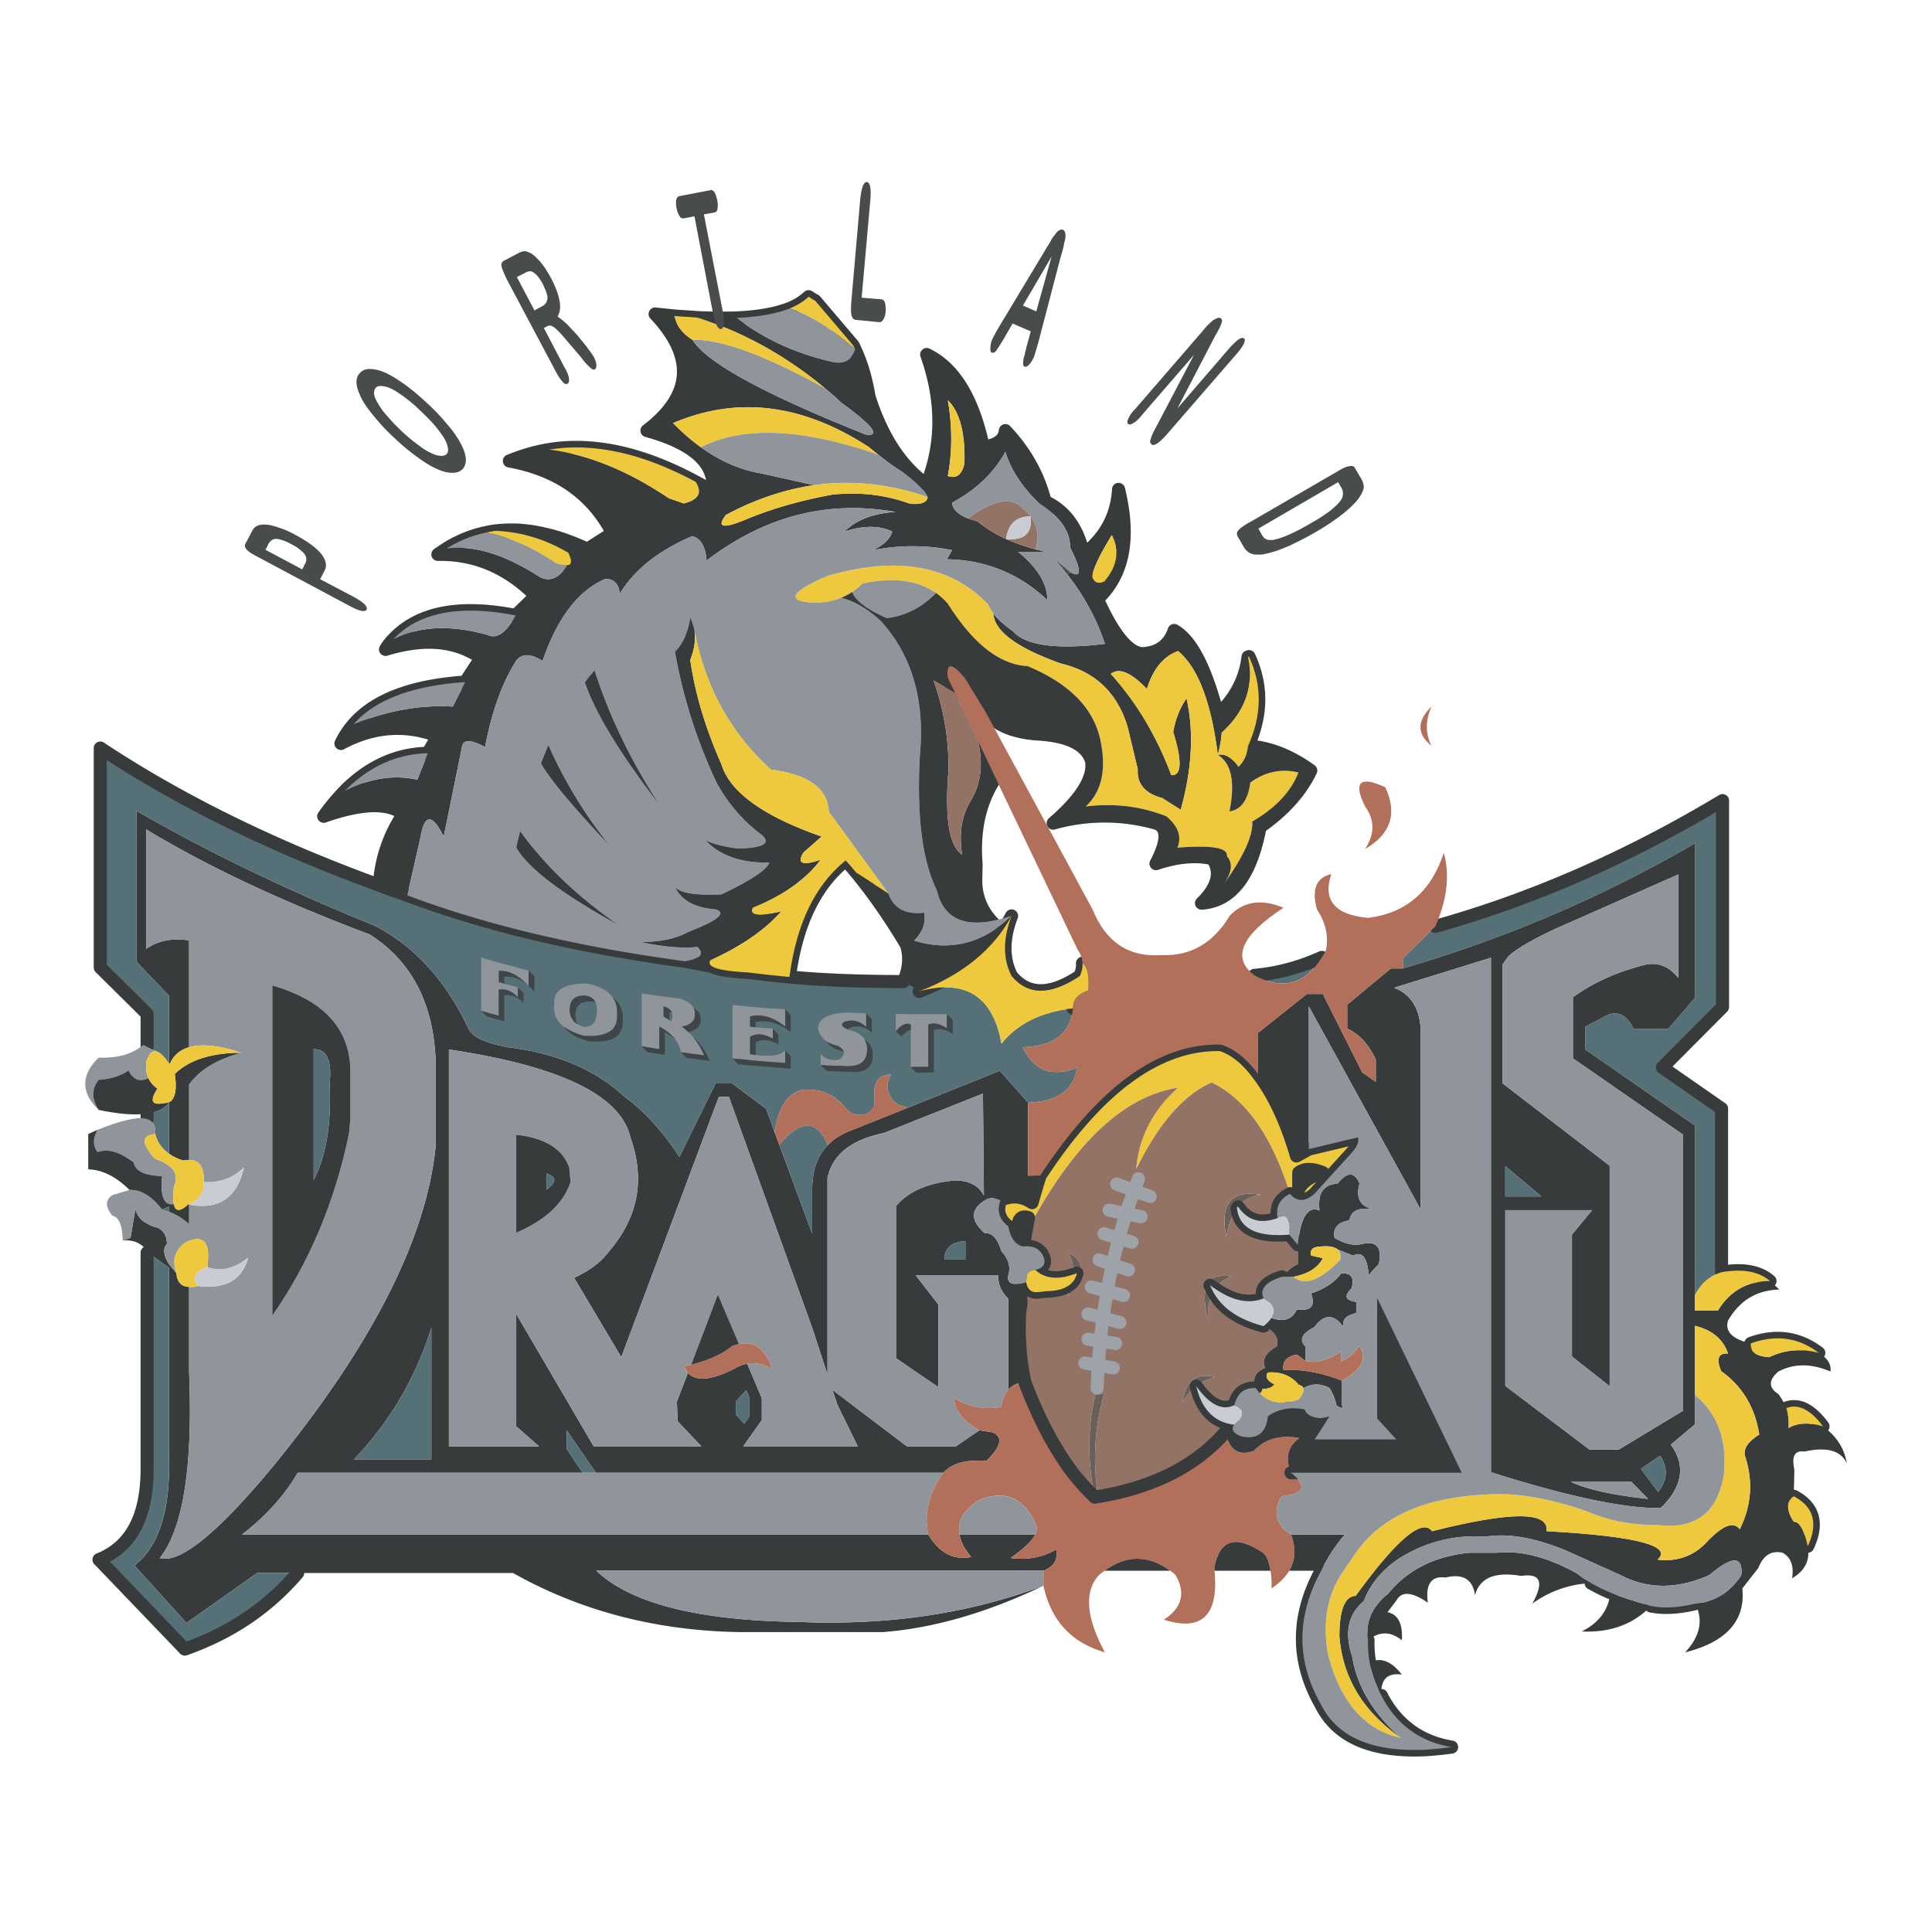 <svg xmlns="http://www.w3.org/2000/svg" width="2500" height="2500" viewBox="0 0 192.756 192.756"><path fill-rule="evenodd" clip-rule="evenodd" fill="#fff" fill-opacity="0" d="M0 0h192.756v192.756H0V0z"/><path d="M143.205 92.423l-3.244 3.193v1.01c10.156-2.965 19.891-7.103 29.139-12.479v15.411l-2.662 3.096h-3.439c-.746-1.498-1.719-1.922-2.92-1.238l-1.914 1.012v2.279l10.936 7.592v16.943c.584-1.172 1.492-1.955 2.66-2.312v-16.324l-5.906-4.105 6.004-6.029V79.879c-9.445 5.669-18.984 9.84-28.654 12.544z" fill-rule="evenodd" clip-rule="evenodd" fill="#567078"/><path d="M13.607 80.889v15.053l3.244 3.39v6.777l.098.031c.357-.846 1.006-1.4 1.915-1.66V93.825c-1.623-.261-3.05 0-4.283.847V82.747c6.133 3.714 13.563 7.201 22.324 10.492 4.121 2.639 6.295 6.777 6.555 12.414v8.766c-.909 8.992-6.198 19.549-15.964 31.572-5.711 6.941-9.572 10.068-11.552 9.449 2.336-2.932 3.31-9.156 2.92-18.605v-8.438c-.779-.033-1.201-.49-1.266-1.369-.292-.357-.552-.652-.747-.912-.552-.881-.616-1.564-.194-2.02-.033-.945-.454-1.533-1.266-1.695a2.92 2.92 0 0 1-.714-.326c-.682-.357-1.038-.879-1.168-1.465l-.487 2.898-.779.262c1.039-.098 1.85.227 2.434 1.043.033.031.065.098.097.162l2.077 1.498v18.605c.195 5.508-.973 9.223-3.439 11.111l5.192 5.734 7.042-4.984H51.183c6.782 3.812 14.342 5.768 22.649 5.896h14.245c5.095-.391 10.448-1.955 16.03-4.627-7.367 2.77-15.446 3.977-24.337 3.617-10.059-.131-16.808-1.824-20.28-5.115h44.617c1.037-.391 1.459-1.107 1.266-2.117-1.396.814-2.953 1.074-4.543.846 1.33-.943 2.141-1.693 2.465-2.346h-7.56c.098.686.487 1.467 1.169 2.248-1.785.359-3.213-.422-4.284-2.248H24.152c2.401-1.857 4.251-3.91 5.549-6.158h28.425l-1.59-2.379v-1.857l2.92 4.236h34.655c.876-.945 2.304-1.336 4.284-1.172 1.525-1.467 1.719-2.445.584-2.867l-1.266-.197-2.336 1.598h-4.9l-7.431-5.637.519 1.531 2.012 4.105H74.155l1.85-2.607v-2.184l-1.46-3.453c-.26.066-.552.131-.812.262-.13.031-.227.098-.324.162-2.369 1.238-3.958 1.4-4.77.488l-1.103 2.867.064 1.955 2.369 2.51h-10.74L51.506 131.1v11.209l2.271 1.988h-8.989v-39.59c11.097 1.662 17.133 4.562 18.106 8.766 1.493 4.203.779 7.951-2.077 11.307-.779 1.076-1.947 1.988-3.537 2.705l4.705 7.916 9.734-25.969h1.006l8.307 23.037 1.525 4.66v-19.615c.519-2.348 2.401-3.812 5.613-4.465l9.898-3.943.096 10.168c-.551-1.012-1.492-1.5-2.887-1.5-2.661.229-4.607 1.076-5.841 2.51v15.248l4.186 2.867v-8.244l-2.271-2.932h8.241c-.031.848.293 1.662 1.006 2.346v9.092c.391-.457.941-.717 1.656-.75-.486-2.248-.65-4.561-.52-6.973l.129-.848a21.946 21.946 0 0 1 0-2.02c-1.102.162-1.492-.195-1.199-1.076.129-.781-.131-1.498-.746-2.15-.391-1.27-.941-1.889-1.656-1.791-1.459-1.305-1.459-2.379 0-3.291.422-.295.941-.295 1.559 0 1.07-.521 2.109-.457 3.146.229.26-.914.52-1.826.812-2.705h-1.201v-7.266l-2.822-3.193-9.151 3.682-5.711 2.281c-.941.357-1.72.848-2.304 1.465-1.006 1.012-1.525 2.445-1.557 4.27v4.561l-3.278-8.861-.486-1.305-.844-2.312-3.375-2.51h-1.655l-3.602 7.332c-1.753-2.639-3.602-4.66-5.549-6.061-2.888-2.672-6.75-4.301-11.584-4.887-2.077-.393-3.375-.945-3.861-1.729-2.271-4.887-5.451-8.374-9.475-10.426-8.856-3.585-16.774-7.43-23.717-11.438zm82.71 42.945v1.793h-2.109c.065-1.141.747-1.727 2.109-1.793zm-21.87 14.857l.292.652v2.02l-.487.686-.844-.945v-1.271l1.039-1.142zm-31.41 6.909h-7.723c3.602-3.779 6.165-8.145 7.723-13.131V145.6z" fill-rule="evenodd" clip-rule="evenodd" fill="#373b3c"/><path d="M96.317 125.627v-1.793c-1.363.066-2.044.652-2.109 1.793h2.109zM74.739 139.344l-.292-.653-1.038 1.141v1.272l.843.945.487-.686v-2.019zM35.314 145.6h7.723v-13.131c-1.558 4.986-4.121 9.351-7.723 13.131zM13.607 95.942V80.889c6.943 4.008 14.861 7.853 23.719 11.437 4.024 2.053 7.204 5.54 9.475 10.426.487.783 1.784 1.336 3.861 1.729 4.834.586 8.696 2.215 11.584 4.887 1.947 1.4 3.796 3.422 5.549 6.061l3.602-7.332h1.655l3.375 2.51.844 2.312c.52-3.096 1.817-4.463 3.829-4.17 1.2.064 2.239.619 3.147 1.662.552.748 1.266.977 2.109.748.682-.26.974-.748.876-1.498-.13-1.662.422-2.477 1.655-2.443-.455.848-.455 1.564 0 2.248.227.521.811.879 1.72 1.043l9.151-3.682 2.822 3.193c2.984-.131 4.607-1.336 4.867-3.52-2.434 1.01-4.252.357-5.418-2.02 3.113-.1 4.77-1.369 5.029-3.879-3.182.359-5.549 1.531-7.139 3.52-.844-4.725-3.603-6.484-8.21-5.213l-1.558-.979c-4.088 0-7.885-.129-11.389-.455a133.67 133.67 0 0 1-4.153-.457c-1.882-.098-3.05-.293-3.537-.586l-2.693-.521c-10.644-1.434-19.891-3.617-27.744-6.582a71.666 71.666 0 0 1-2.791-1.01c-10.578-3.845-19.858-8.406-27.841-13.685v21.896l4.673 4.627v3.291l1.071.521h.033c.324.162.681.553 1.07 1.141v-6.777l-3.243-3.39z" fill-rule="evenodd" clip-rule="evenodd" fill="#567078"/><path d="M14.58 82.747v11.925c1.233-.847 2.661-1.108 4.283-.847v10.656c1.233-.359 2.985-.197 5.224.553-2.466.652-4.186 1.727-5.224 3.16v7.527c1.038 0 1.525.717 1.46 2.217 1.59.098 2.92-.393 4.023-1.467-.713 3.062-2.531 4.268-5.483 3.715v1.955c-.584-.555-1.233-.945-2.012-1.238-.227-.066-.454-.164-.681-.229-.487-.619-.974-1.107-1.493-1.434-.584-.359-1.168-.555-1.752-.521l-1.72.521c-.714.488-.714 1.172 0 2.053.649.098 1.006.945 1.039 2.477l.779-.262.487-2.898c.13.586.486 1.107 1.168 1.465.195.131.422.229.714.326.812.162 1.233.75 1.266 1.695-.422.455-.357 1.139.194 2.02.195.26.455.555.747.912-.487-1.4-.097-2.443 1.103-3.193.065 0 .13-.033.163-.033.551-.227 1.038-.227 1.363-.031.519.326.649 1.205.454 2.672 1.363.455 2.726.129 4.088-.979-.617 2.248-2.304 3.193-5.029 2.836-.325.098-.649.129-.876.098v8.438c.389 9.449-.584 15.674-2.92 18.605 1.979.619 5.841-2.508 11.552-9.449 9.767-12.023 15.056-22.58 15.964-31.572v-8.766c-.26-5.637-2.434-9.775-6.555-12.414-8.763-3.293-16.193-6.779-22.326-10.493zm20.378 23.982v4.887l-.13 1.434c-1.396 6.811-3.959 12.902-7.658 18.215V98.322c5.094 1.465 7.69 4.268 7.788 8.407z" fill-rule="evenodd" clip-rule="evenodd" fill="#90959b"/><path d="M34.958 111.615v-4.887c-.097-4.139-2.693-6.941-7.788-8.406v32.941c3.699-5.312 6.262-11.404 7.658-18.215l.13-1.433zm-3.667-6.939c1.33-.033 1.85 1.141 1.59 3.518.195 3.977-.357 7.17-1.59 9.547v-13.065z" fill-rule="evenodd" clip-rule="evenodd" fill="#373b3c"/><path d="M32.881 108.193c.26-2.377-.26-3.551-1.59-3.518v13.064c1.233-2.376 1.785-5.569 1.59-9.546z" fill-rule="evenodd" clip-rule="evenodd" fill="#567078"/><path d="M90.606 110.508c-.909-.164-1.493-.521-1.72-1.043-.455-.684-.455-1.4 0-2.248-1.233-.033-1.785.781-1.655 2.443.097.75-.195 1.238-.876 1.498-.843.229-1.557 0-2.109-.748-.908-1.043-1.947-1.598-3.147-1.662-2.012-.293-3.31 1.074-3.829 4.17l.486 1.305c2.142-2.574 3.765-2.541 4.835.031.584-.617 1.363-1.107 2.304-1.465l5.711-2.281z" fill-rule="evenodd" clip-rule="evenodd" fill="#b2705a"/><path d="M72.727 109.432h-1.006L61.987 135.4l-4.705-7.916c1.59-.717 2.758-1.629 3.537-2.705 2.855-3.355 3.569-7.104 2.077-11.307-.973-4.203-7.009-7.104-18.106-8.766v39.59h8.989l-2.271-1.988V131.1l7.723 13.197h10.74l-2.369-2.51-.064-1.955 1.103-2.867a4.273 4.273 0 0 1-.357-.65c.227-.066.455-.098.682-.164l2.661-7.006 2.109 4.953c1.525-.326 2.628.488 3.277 2.443-.844-.455-1.654-.619-2.466-.488l1.46 3.453v2.184l-1.85 2.607h11.422l-2.012-4.105-.519-1.531 7.431 5.637h4.9l2.336-1.598c-1.688-.977-2.531-2.053-2.499-3.193 1.492.881 3.049 1.174 4.706.848.064-.748.324-1.303.68-1.693v-9.092c-.713-.684-1.037-1.498-1.006-2.346h-8.241l2.271 2.932v8.244l-4.186-2.867v-15.248c1.233-1.434 3.18-2.281 5.841-2.51 1.396 0 2.336.488 2.887 1.5l-.096-10.168-9.898 3.943c-3.212.652-5.094 2.117-5.613 4.465v19.615l-1.525-4.66-8.309-23.038zm-15.932 7.072l.13 1.434c-.682 2.084-2.466 3.779-5.419 5.049v-9.775c2.888.325 4.672 1.434 5.289 3.292z" fill-rule="evenodd" clip-rule="evenodd" fill="#90959b"/><path d="M56.925 117.938l-.13-1.434c-.617-1.857-2.401-2.967-5.289-3.293v9.775c2.953-1.269 4.738-2.965 5.419-5.048zm-2.401-.848c1.038.326 1.038.848 0 1.596v-1.596z" fill-rule="evenodd" clip-rule="evenodd" fill="#373b3c"/><path d="M54.524 118.686c1.038-.748 1.038-1.27 0-1.596v1.596zM77.756 114.223l3.278 8.861v-4.561c.032-1.824.551-3.258 1.557-4.27-1.07-2.571-2.693-2.605-4.835-.03z" fill-rule="evenodd" clip-rule="evenodd" fill="#567078"/><path d="M68.282 136.314c.098.227.227.455.357.65.812.912 2.401.75 4.77-.488.098-.064.194-.131.324-.162.26-.131.552-.195.812-.262.812-.131 1.622.033 2.466.488-.649-1.955-1.752-2.77-3.277-2.443a2.73 2.73 0 0 0-.681.195c-.974.783-2.336 1.434-4.088 1.857-.229.068-.456.099-.683.165z" fill-rule="evenodd" clip-rule="evenodd" fill="#b2705a"/><path fill-rule="evenodd" clip-rule="evenodd" fill="#567078" d="M56.536 142.699v1.858l1.589 2.379h1.331l-2.92-4.237z"/><path d="M59.456 146.936H29.701c-1.298 2.248-3.147 4.301-5.549 6.158h68.466c-.455-2.053.065-4.105 1.493-6.158H59.456z" fill-rule="evenodd" clip-rule="evenodd" fill="#90959b"/><path d="M73.733 134.098l-2.109-4.953-2.661 7.006c1.752-.424 3.115-1.074 4.088-1.857.228-.099.455-.163.682-.196z" fill-rule="evenodd" clip-rule="evenodd" fill="#373b3c"/><path d="M94.111 146.936c-1.428 2.053-1.947 4.105-1.493 6.158 1.071 1.826 2.499 2.607 4.284 2.248-.682-.781-1.071-1.562-1.169-2.248-.26-1.369.455-2.508 2.078-3.486 2.562-.977 4.412-.131 5.549 2.541.096.295.096.588-.066.945-.324.652-1.135 1.402-2.465 2.346 1.59.229 3.146-.031 4.543-.846.193 1.01-.229 1.727-1.266 2.117v1.498c.746 3.455 2.758 5.67 6.133 6.648-1.916-3.52-2.078-6.127-.584-7.723.193-.164.389-.293.551-.424 2.174-1.596 4.348-1.596 6.555 0 .162.131.357.26.52.424 1.039 1.791.648 3.291-1.168 4.463 3.795 1.207 5.482-.424 5.061-4.887 0-.098 0-.162-.031-.26.52-2.867 2.141-3.357 4.867-1.531.389.324.617.91.746 1.791.098.488.129 1.074.098 1.76.811-.521 1.395-1.141 1.785-1.76.615-1.076.68-2.281.162-3.617-1.525-.977-1.818-2.215-.941-3.812 2.271-.229 2.596-1.01.941-2.346-.584-1.467-.326-2.639.844-3.453-1.916-.359-3.408.064-4.543 1.27-1.494.555-2.434-.064-2.855-1.855-1.428 1.629-3.148 2.965-5.193 4.039-2.174 1.107-4.672 1.922-7.494 2.379-.131.033-.229.033-.324.064a23.29 23.29 0 0 1-2.207-2.443c-1.785-2.346-3.375-5.344-4.77-9.025-.715.033-1.266.293-1.656.75-.355.391-.615.945-.68 1.693-1.656.326-3.213.033-4.706-.848-.033 1.141.811 2.217 2.499 3.193l1.266.197c1.135.422.941 1.4-.584 2.867-1.983-.163-3.411.227-4.287 1.173z" fill-rule="evenodd" clip-rule="evenodd" fill="#b2705a"/><path d="M18.863 108.193c1.038-1.434 2.758-2.508 5.224-3.16-2.142 0-3.861.359-5.224 1.076-.52.293-1.006.619-1.428 1.043.227 1.434.065 2.346-.422 2.736h-.033l-.13.098v5.115c.422.293.876.521 1.428.686.228-.033.422-.066.584-.066v-7.528h.001z" fill-rule="evenodd" clip-rule="evenodd" fill="#373b3c"/><path d="M18.863 120.152v.033c2.953.553 4.77-.652 5.483-3.715-1.103 1.074-2.434 1.564-4.023 1.467.065 1.01-.422 1.758-1.46 2.215z" fill-rule="evenodd" clip-rule="evenodd" fill="#c9ccd3"/><path d="M18.863 123.801c-.033 0-.098.033-.163.033-1.2.75-1.59 1.793-1.103 3.193.065.879.487 1.336 1.266 1.369.227.031.551 0 .876-.098-.584-.848-.26-1.467.941-1.857.195-1.467.065-2.346-.454-2.672-.325-.195-.811-.195-1.363.032z" fill-rule="evenodd" clip-rule="evenodd" fill="#efc93d"/><path d="M20.68 126.441c-1.201.391-1.525 1.01-.941 1.857 2.726.357 4.413-.588 5.029-2.836-1.362 1.108-2.725 1.434-4.088.979z" fill-rule="evenodd" clip-rule="evenodd" fill="#c9ccd3"/><path d="M16.851 109.986c-.389.586-1.136.977-2.174 1.107v.555c.617.195.876.684.812 1.498.194.814.681 1.467 1.362 1.955v-5.115zM16.17 120.674c.227.064.454.162.681.229v-.521l-.681.292zM16.851 126.473l-2.077-1.498h-.097v21.439c.033 4.822-1.558 7.887-4.802 9.189l8.566 8.928c4.542-1.598 8.274-4.105 11.259-7.592h-4.056l-7.042 4.984-5.192-5.734c2.466-1.889 3.634-5.604 3.439-11.111v-18.605h.002z" fill-rule="evenodd" clip-rule="evenodd" fill="#567078"/><path d="M59.489 156.711c3.472 3.291 10.221 4.984 20.28 5.115 8.891.359 16.97-.848 24.337-3.617v-1.498H59.489z" fill-rule="evenodd" clip-rule="evenodd" fill="#90959b"/><path d="M162.998 102.654h3.439l2.662-3.096V84.147c-9.248 5.376-18.982 9.514-29.139 12.479h-1.201l-4.348 3.617v2.377c1.168.523 2.141 1.564 2.855 3.096v2.217l-1.363-.945-3.926-7.82h-1.59l-4.869 3.879v4.105c1.592 2.084 2.857 4.822 3.83 8.178l1.232-.684v-14.24l11.162 20.268V102.59c-.162-2.086-1.037-3.422-2.66-4.041l9.67-2.997v51.351l.162.033c7.658 2.412 13.271 3.584 16.775 3.52 2.174-2.117 2.531-4.236 1.006-6.322l2.402-2.02v-9.84c1.719.424 2.822 1.336 3.309 2.77-.973-.064-1.199.521-.682 1.76 2.109 1.498 3.375 3.615 3.797 6.32-1.135.717-1.59 1.402-1.428 2.119.844 2.541.648 4.984-.52 7.33-.648-.848-1.783-.357-3.439 1.434-1.297 1.305-2.92 1.824-4.77 1.598 1.559-1.369-2.109-2.346-11.064-2.836.26-1.986-3.537-1.986-11.422 0-.975-1.336-3.537.816-7.625 6.453-1.072.031-1.623 1.367-1.623 4.039.324 4.139 2.369 7.494 6.133 10.133-2.758-2.443-4.381-5.146-4.867-8.178-.779-2.346-.389-4.17 1.168-5.475.617-1.629 1.752-3.029 3.439-4.203 2.693-1.693 5.582-2.443 8.664-2.215 2.303-.391 5.029.098 8.209 1.434l5.289 2.379c2.727 1.434 5.678 1.434 8.891 0 2.271-1.922 3.344-1.922 3.18 0-1.07 1.695-2.627 2.672-4.607 2.867.844 1.629.486 3.258-1.006 4.855 4.154-1.043 6.035-3.193 5.711-6.387l1.59-2.02c.488-1.271 1.299-1.793 2.434-1.531.812.455 1.137 1.303.941 2.539 1.299-.748 1.816-1.824 1.557-3.191-.355-1.662-.842-2.477-1.395-2.443-.746-1.174-.746-2.021 0-2.543l.064-2.672c-.291-1.336.033-1.922 1.006-1.791 2.24-.49 3.635-.098 4.219 1.172-.227-1.465-1.006-2.703-2.369-3.682-1.395-.424-2.562-.357-3.439.164a5.03 5.03 0 0 0-.227-1.988 6.667 6.667 0 0 0-.779-1.4c-1.006-.619-1.006-1.402 0-2.25 1.559-.814 3.277-.814 5.191 0 .098-.715-.291-1.334-1.168-1.855-1.752-.457-3.373-.326-4.932.422-1.299-.064-1.914-.521-1.85-1.367-1.85-.424-2.596-1.205-2.271-2.281 1.168-2.02 2.855-3.029 5.127-3.096l-.941-.846c-2.238 0-3.99.977-5.191 2.932H169.1v-18.443l-10.936-7.592v-2.279l1.914-1.012c1.201-.686 2.174-.262 2.92 1.236zm-13.076-6.451l.584-.814c1.104-.977 3.277-2.15 6.49-3.519l10.447-4.627v10.33c-.844-1.076-1.85-1.531-3.082-1.369-2.887.684-5.354 1.793-7.43 3.291v6.094l10.998 7.623v27.533l-6.424 3.879h-2.92l-8.404-6.354v-17.531h8.664l-2.012 2.443v12.154l3.764 2.965v-21.994l-10.676-8.211V96.203h.001zm.26 20.137l3.602 3.031h-3.602v-3.031zm15.25 32.517l-1.719-2.312 1.914-1.303c.811 1.205.746 2.41-.195 3.615zm-2.661-1.009l1.654 1.695c-3.406-.359-5.971-.912-7.689-1.695h6.035z" fill-rule="evenodd" clip-rule="evenodd" fill="#373b3c"/><path d="M150.506 95.389l-.584.814v11.893l10.676 8.211v21.994l-3.764-2.965v-12.154l2.012-2.443h-8.664v17.531l8.404 6.354h2.92l6.424-3.879v-27.533l-10.998-7.623v-6.094c2.076-1.498 4.543-2.607 7.43-3.291 1.232-.162 2.238.293 3.082 1.369v-10.33l-10.447 4.627c-3.214 1.368-5.388 2.542-6.491 3.519z" fill-rule="evenodd" clip-rule="evenodd" fill="#90959b"/><path fill-rule="evenodd" clip-rule="evenodd" fill="#567078" d="M153.783 119.371l-3.601-3.031v3.031h3.601zM163.713 146.545l1.719 2.312c.941-1.205 1.006-2.41.195-3.615l-1.914 1.303z"/><path d="M164.426 149.543l-1.654-1.695h-6.035c1.718.783 4.283 1.336 7.689 1.695z" fill-rule="evenodd" clip-rule="evenodd" fill="#90959b"/><path d="M169.1 132.273v6.908c2.303 1.889 3.244 4.561 2.887 7.982-.648 3.812-2.855 5.441-6.619 4.984-2.531.033-4.834-.424-6.977-1.336-3.926-1.367-7.301-1.922-10.156-1.693-6.359.293-10.773 2.379-13.238 6.223l-1.006 1.467c-1.525 2.215-2.045 4.887-1.525 8.08 1.201 4.855 3.635 7.691 7.301 8.504-3.764-2.639-5.809-5.994-6.133-10.133 0-2.672.551-4.008 1.623-4.039 4.088-5.637 6.65-7.789 7.625-6.453 7.885-1.986 11.682-1.986 11.422 0 8.955.49 12.623 1.467 11.064 2.836 1.85.227 3.473-.293 4.77-1.598 1.656-1.791 2.791-2.281 3.439-1.434 1.168-2.346 1.363-4.789.52-7.33-.162-.717.293-1.402 1.428-2.119-.422-2.705-1.688-4.822-3.797-6.32-.518-1.238-.291-1.824.682-1.76-.488-1.433-1.592-2.345-3.31-2.769z" fill-rule="evenodd" clip-rule="evenodd" fill="#efc93d"/><path d="M157.32 156.971c-2.953-1.629-5.613-2.312-7.982-2.051h-2.758c-3.504.357-6.166 1.727-8.08 4.072-1.623 1.303-2.303 2.867-2.012 4.658 1.137-.912 2.238-.912 3.375 0 .098-1.629-.357-2.574-1.428-2.801l.908-1.207c.52-.912 1.557-.812 3.115.262-.26-1.857.357-2.705 1.752-2.51 1.752-.424 2.727.164 2.953 1.76.455-1.727 1.979-2.379 4.607-1.922 1.947-.293 2.303.619 1.104 2.77a10.668 10.668 0 0 1 5.873-2.053 12.249 12.249 0 0 1-1.427-.978zM164.719 160.23c-.26-.066-.52-.164-.779-.229-1.232-.359-2.336-.717-3.277-1.107-.162 1.693-1.104 2.998-2.855 3.877 2.854.131 5.159-.716 6.911-2.541z" fill-rule="evenodd" clip-rule="evenodd" fill="#373b3c"/><path d="M130.582 114.646l-1.232.684c-.973-3.355-2.238-6.094-3.83-8.178-1.135-1.533-2.367-2.51-3.697-2.934-6.23-.162-12.234 4.203-18.041 13.066a62.378 62.378 0 0 0-.812 2.705c-1.037-.686-2.076-.75-3.146-.229-.391 1.043-.131 1.889.777 2.605.229 1.207.746 1.857 1.494 1.988h.031l.195-1.271c-.455.066-.715-.162-.779-.684.064-.848.422-1.141 1.072-.912-.098.555-.195 1.074-.293 1.596 4.641-8.861 9.701-13.717 15.219-14.564-2.531 2.248-3.926 4.986-4.188 8.146 2.207-4.529 4.738-7.43 7.529-8.668 3.439 1.662 6.035 5.377 7.82 11.111.682.814 1.525.814 2.434 0l3.764-4.139c.52-.619.713-1.107.584-1.498l-4.901 1.176zm-1.006 4.008v-1.662c.553-.424 1.363-.424 2.402 0-1.201.358-2.011.912-2.402 1.662z" fill-rule="evenodd" clip-rule="evenodd" fill="#efc93d"/><path d="M129.576 116.992v1.662c.391-.75 1.201-1.305 2.402-1.662-1.039-.424-1.849-.424-2.402 0zM135.645 118.066c-.52-1.172-1.232-1.172-2.174 0-1.428.164-2.045 1.076-1.816 2.705-1.168-.488-1.883.652-2.176 3.422v1.922c-.518.229-1.037.652-1.588 1.27h1.166c1.494-.293 2.467-.943 2.922-1.855l-1.168-.262c-.162-.619.193-.912 1.102-.912.748-.064 1.266.064 1.592.326l1.492.586c.908-.455 1.428.195 1.557 1.922l1.006-1.074c.357-1.629-.195-2.314-1.59-2.02-.844.227-1.785.031-2.822-.588-.195-.977.291-1.562 1.492-1.76.131-.977.941-1.336 2.467-1.074-1.398-.262-1.884-1.141-1.462-2.608z" fill-rule="evenodd" clip-rule="evenodd" fill="#373b3c"/><path d="M123.541 120.412c.553-.717 1.33-1.107 2.24-1.205-2.922-.521-4.09.881-3.439 4.17.227-1.205.584-2.15 1.07-2.834v-.131c-.033-.098-.033-.162-.033-.227.064.065.098.129.162.227z" fill-rule="evenodd" clip-rule="evenodd" fill="#6a605a"/><path d="M125.781 119.207c-.91.098-1.688.488-2.24 1.205.941 1.369 2.24 1.729 3.926 1.109-.193-1.109.195-1.891 1.234-2.412-1.785-5.734-4.381-9.449-7.82-11.111-2.791 1.238-5.322 4.139-7.529 8.668.262-3.16 1.656-5.898 4.188-8.146-5.518.848-10.578 5.703-15.219 14.564-.064.424-.129.848-.195 1.271.908-.098 1.525.195 1.883.814.422.814.195 1.303-.715 1.531.91.848 2.207 1.01 3.766.457.064-.881-.098-1.598-.52-2.15 1.688.619 1.688 2.084 0 4.398.162-.521.324-.979.422-1.434-.52.553-1.396.848-2.596.848l-.812.098c-.648.064-1.037-.262-1.168-.979a4.123 4.123 0 0 1-.52.131 21.946 21.946 0 0 0 0 2.02l-.129.848c-.131 2.412.033 4.725.52 6.973 1.395 3.682 2.984 6.68 4.77 9.025a23.19 23.19 0 0 0 2.207 2.443c-.746-3.551-.746-6.973.064-10.295h.844c-.941 3.322-1.137 6.744-.584 10.23 2.822-.457 5.32-1.271 7.494-2.379 2.045-1.074 3.766-2.41 5.193-4.039l.908-.75c-1.98-.229-3.246-1.5-3.797-3.846a5.018 5.018 0 0 0-1.363 1.598c.293-2.15 1.363-2.965 3.213-2.51-.715.195-1.33.488-1.85.912 1.33 1.857 2.596 2.477 3.797 1.891.291-1.205 1.006-1.76 2.141-1.695-.389-.945-.064-1.629.941-2.02-.357-.814.033-1.531 1.168-2.15.195-.881-.26-1.531-1.33-2.02-2.498-.652-4.152-1.793-5.029-3.422-.389.684-.584 1.596-.52 2.705-.844-3.227-.064-4.627 2.336-4.236-.713.26-1.266.65-1.654 1.205 1.785 1.238 3.406 1.564 4.867.979-.422-.914.195-1.631 1.818-2.152.551-.617 1.07-1.041 1.588-1.27v-1.922l-.842-1.012c-3.279.262-4.998-.619-5.225-2.639-.486.684-.844 1.629-1.07 2.834-.651-3.287.517-4.689 3.439-4.168zm-12.201-1.596c-.129.391-.293.781-.422 1.172l1.59.588-1.59-.588c-.293.75-.553 1.531-.811 2.314l1.492.293-1.492-.293c-.26.781-.488 1.629-.715 2.443l1.299.391-1.299-.391c-.227.879-.455 1.727-.648 2.639l1.59.521-1.59-.521a54.699 54.699 0 0 0-.52 2.641l1.623.422-1.623-.422a64.529 64.529 0 0 0-.422 2.67l1.688.457-1.688-.457c-.098.783-.195 1.533-.26 2.314l1.525.229-1.525-.229a30.065 30.065 0 0 0-.195 2.412l1.494.26-1.494-.26c-.064.748-.096 1.531-.129 2.279.033-.748.064-1.531.129-2.279l-1.361-.229 1.361.229c.033-.816.098-1.598.195-2.412l-1.232-.195 1.232.195c.064-.781.162-1.531.26-2.314l-1.492-.391 1.492.391c.129-.912.26-1.791.422-2.67l-1.59-.424 1.59.424c.162-.914.324-1.793.52-2.641l-1.33-.488 1.33.488c.193-.912.422-1.76.648-2.639l-1.492-.457 1.492.457c.227-.814.455-1.662.715-2.443l-1.688-.359 1.688.359c.258-.783.518-1.564.811-2.314l-1.752-.65 1.752.65c.129-.39.293-.781.422-1.172z" fill-rule="evenodd" clip-rule="evenodd" fill="#937365"/><path d="M130.811 125.268l1.168.262c-.455.912-1.428 1.562-2.922 1.855 1.072.945 2.629.393 4.674-1.693.064-.424 0-.781-.227-1.01-.326-.262-.844-.391-1.592-.326-.908-.001-1.264.292-1.101.912z" fill-rule="evenodd" clip-rule="evenodd" fill="#efc93d"/><path d="M134.834 128.559c.324-1.043 0-1.564-1.006-1.531-.682.912-1.656 1.564-3.018 2.02.453 1.271-.033 1.793-1.428 1.598-.455 1.01-1.299 1.27-2.564.846a3.393 3.393 0 0 1-.746.816c1.07.488 1.525 1.139 1.33 2.02-1.135.619-1.525 1.336-1.168 2.15-1.006.391-1.33 1.074-.941 2.02.975.164 1.59.033 1.85-.391-.713-.326-.939-.75-.648-1.172 1.297-.1 2.336.324 3.082 1.238.26.064.422.162.455.324.875-.488 1.752-.488 2.629 0 .389.686.615 1.271.648 1.695.52.357.713.357.584 0v-2.443c-1.947-.783-3.895-1.141-5.84-1.076-.131-.814.291-1.336 1.33-1.531l.844.619v-1.434c-.65-.652-.326-1.303.908-1.922.973-1.336 1.947-1.336 2.92 0-.195-.717.227-1.174 1.266-1.402v-1.107c-1.104-.164-1.266-.587-.487-1.337zM101.541 122.4c.064.521.324.75.779.684.098-.521.195-1.041.293-1.596-.65-.228-1.008.065-1.072.912z" fill-rule="evenodd" clip-rule="evenodd" fill="#373b3c"/><path d="M106.539 125.008c.422.553.584 1.27.52 2.15.129-.033.227-.066.389-.131-.098.391-.26.717-.486.945-.098.455-.26.912-.422 1.434 1.687-2.314 1.687-3.779-.001-4.398zM120.719 128.232c.162.098.324.229.486.326.389-.555.941-.945 1.654-1.205-2.4-.391-3.18 1.01-2.336 4.236-.064-1.109.131-2.021.52-2.705-.129-.228-.227-.456-.324-.652zM119.355 138.301c.52-.424 1.135-.717 1.85-.912-1.85-.455-2.92.359-3.213 2.51a5.044 5.044 0 0 1 1.363-1.598z" fill-rule="evenodd" clip-rule="evenodd" fill="#6a605a"/><path d="M103.293 153.094c.162-.357.162-.65.066-.945-1.137-2.672-2.986-3.518-5.549-2.541-1.623.979-2.337 2.117-2.078 3.486h7.561z" fill-rule="evenodd" clip-rule="evenodd" fill="#90959b"/><path d="M116.76 156.711c-2.207-1.596-4.381-1.596-6.555 0h6.555zM121.141 156.451c.031.098.031.162.031.26h5.582c-.129-.881-.357-1.467-.746-1.791-2.727-1.826-4.348-1.336-4.867 1.531z" fill-rule="evenodd" clip-rule="evenodd" fill="#373b3c"/><path d="M109.297 139.084c-.811 3.322-.811 6.744-.064 10.295.096-.031.193-.031.324-.064-.553-3.486-.357-6.908.584-10.23h-.844v-.001z" fill-rule="evenodd" clip-rule="evenodd" fill="#6a605a"/><path d="M137.396 129.504v12.023l1.914 2.086h-8.145l1.494-2.314c-.26.098-.617.162-1.039.195-.811-.098-1.297-.391-1.461-.879-1.428-.262-2.627-.033-3.666.684-.162 1.662-1.039 2.346-2.629 2.02-.844-.324-1.07-.717-.713-1.172l-.908.75c.422 1.791 1.361 2.41 2.855 1.855 1.135-1.205 2.627-1.629 4.543-1.27-1.17.814-1.428 1.986-.844 3.453h17.035l-8.436-17.431z" fill-rule="evenodd" clip-rule="evenodd" fill="#373b3c"/><path d="M130.227 135.76l-.844-.619c-1.039.195-1.461.717-1.33 1.531 1.945-.064 3.893.293 5.84 1.076 2.012-1.109 2.562-2.281 1.688-3.52-.26.65-.844 1.172-1.752 1.596v-1.01c-1.397.946-2.597 1.239-3.602.946z" fill-rule="evenodd" clip-rule="evenodd" fill="#b2705a"/><path d="M126.494 136.934c-.291.422-.064.846.648 1.172-.26.424-.875.555-1.85.391.941 1.402 2.369 1.793 4.283 1.141.391-.488.553-.879.455-1.141-.033-.162-.195-.26-.455-.324-.745-.915-1.784-1.339-3.081-1.239z" fill-rule="evenodd" clip-rule="evenodd" fill="#efc93d"/><path d="M128.799 153.094c.518 1.336.453 2.541-.162 3.617h3.18a15.792 15.792 0 0 1 2.367-3.617h-5.385zM136.65 165.867c.195 1.107.584 2.182 1.168 3.291-.098-1.598.584-2.281 2.045-2.086-1.07-1.369-2.142-1.76-3.213-1.205z" fill-rule="evenodd" clip-rule="evenodd" fill="#373b3c"/><path d="M142.816 70.495c-1.461 1.434-1.461 2.737 0 3.91-.617-1.206-.617-2.509 0-3.91zM136.197 80.465c.973 1.336.973 2.737 0 4.236 2.562-1.466 3.244-3.551 2.012-6.158-2.564-1.173-3.213-.522-2.012 1.922z" fill-rule="evenodd" clip-rule="evenodd" fill="#b2705a"/><path d="M131.881 95.519c-2.238 1.01-4.479 1.596-6.717 1.792 2.791 1.5 5.029.912 6.717-1.792z" fill-rule="evenodd" clip-rule="evenodd" fill="#567078"/><path d="M128.799 146.936h17.035l-8.438-17.432v12.023l1.914 2.086h-8.145l1.494-2.314c-.26.098-.617.162-1.039.195-.811-.098-1.297-.391-1.461-.879-1.428-.262-2.627-.033-3.666.684-.162 1.662-1.039 2.346-2.629 2.02-.844-.324-1.07-.717-.713-1.172-1.98-.229-3.246-1.5-3.797-3.846 1.33 1.857 2.596 2.477 3.797 1.891.291-1.205 1.006-1.76 2.141-1.695m-15.735 10.817c2.822-.457 5.32-1.271 7.494-2.379 2.045-1.074 3.766-2.41 5.193-4.039m-20.379-14.826a21.946 21.946 0 0 0 0 2.02l-.129.848c-.131 2.412.033 4.725.52 6.973 1.395 3.682 2.984 6.68 4.77 9.025a23.19 23.19 0 0 0 2.207 2.443m16.839-17.072c-2.498-.652-4.152-1.793-5.029-3.422-.129-.229-.227-.457-.324-.652.162.098.324.229.486.326 1.785 1.238 3.408 1.564 4.867.979-.422-.914.195-1.631 1.818-2.152m-25.505.553c.131.717.52 1.043 1.168.979l.812-.098c1.199 0 2.076-.295 2.596-.848.227-.229.389-.555.486-.945-.162.064-.26.098-.389.131-1.559.553-2.855.391-3.766-.457.91-.229 1.137-.717.715-1.531-.357-.619-.975-.912-1.883-.814m4.935-23.754c-.033-.848.453-1.434 1.523-1.791.098-1.402-.064-2.314-.584-2.705.033.424-.064.848-.26 1.271-2.92 1.955-5.191 1.955-6.812 0-.877-1.695-.877-3.682 0-5.996-1.818 3.356-4.901 5.865-9.216 7.527m31.831 21.504c.941 1.369 2.24 1.729 3.926 1.109-.193-1.109.195-1.891 1.234-2.412m.778 5.084l-.842-1.012c-3.279.262-4.998-.619-5.225-2.639" fill="none" stroke="#373b3c" stroke-width="1.303" stroke-linecap="round" stroke-linejoin="round" stroke-miterlimit="2.613"/><path d="M112.932 123.932l-1.299-.391m.715-2.443l1.492.293m-1.492-.293c-.26.781-.488 1.629-.715 2.443m-.973-2.803l1.688.359m-1.883 7.723c.162-.914.324-1.793.52-2.641m-1.526 12.317c.033-.748.064-1.531.129-2.279m-.713-7.821l1.59.424m-1.914 4.789l1.232.195m.26-2.314l-1.492-.391m1.037 5.118l-1.361-.229m3.406-12.447l-1.492-.457m.324 5.736a64.529 64.529 0 0 0-.422 2.67m-.26 2.315a30.065 30.065 0 0 0-.195 2.412m3.57-17.434c.129-.391.293-.781.422-1.172m1.168 1.76l-1.59-.588m0 0l-1.752-.65m.227 5.408c-.227.879-.455 1.727-.648 2.639m-.001 0l-1.33-.488m1.33.488l1.59.521m-2.791 7.104c.064-.781.162-1.531.26-2.314m1.266 2.542l-1.525-.229m-.196 2.413l1.494.26m-1.039-4.987l1.688.457m.617-10.849c.258-.783.518-1.564.811-2.314m-1.071 10.458l-1.623-.422" fill="none" stroke="#9ea3aa" stroke-width="1.303" stroke-linecap="round" stroke-linejoin="round" stroke-miterlimit="2.613"/><path d="M37.845 88.318c-10.578-3.845-19.858-8.406-27.841-13.685v21.896l4.673 4.627v3.291m64.086-6.972c3.504.326 7.301.455 11.389.455.552-1.238.649-2.443.292-3.649-1.622-2.737-3.31-5.148-4.997-7.201a39.97 39.97 0 0 0-1.071-1.238l-.194.163c-2.921 2.443-4.738 6.256-5.419 11.47zm16.516-28.349l-.714-1.466c-.195-1.597.39-1.597 1.72 0l1.915 3.128c.973 1.466 2.758 2.248 5.256 2.443 3.148.163 4.965 1.075 5.453 2.704.258 1.695-1.008 3.748-3.83 6.191a18.898 18.898 0 0 1 10.254 0c1.201.391 1.201 1.759 0 4.04 2.174-.717 4.057-.88 5.646-.489.908 1.336.52 2.834-1.104 4.432 2.984-.196 4.932-2.737 5.84-7.592 2.467-1.727 4.121-3.649 5.062-5.637-2.076-1.499-4.152-2.313-6.262-2.444 1.395-3.096 1.428-6.061.098-8.928l-.098.033c-.26 2.215-1.266 4.138-3.018 5.767-1.201-4.626-2.629-7.429-4.35-8.406-.486 1.434-1.525 2.216-3.113 2.313-1.396 0-2.922-1.824-4.543-5.441 2.596-2.444 3.309-6.061 2.107-10.948-.162 2.672-1.33 4.822-3.504 6.484-.551-2.639-1.85-4.366-3.828-5.278-.648-2.574-1.947-4.953-3.959-7.071-.098.913-.811 1.467-2.207 1.63-1.037-4.855-2.92-7.918-5.646-9.221 1.622 4.594 1.622 8.927 0 12.968-2.531-1.792-4.446-4.692-5.744-8.732-.292-1.76-.746-3.356-1.395-4.725-.065-.163-.13-.293-.195-.424l-3.796-4.464c-.033 0-.065-.033-.097-.033 0-.033-.033-.033-.033-.033-.162-.098-.324-.195-.454-.293-.033 0-.065-.033-.065-.033-.487.456-1.104.847-1.882 1.173-1.331.521-3.083.847-5.321.945a52.135 52.135 0 0 1-3.895-.033c-.746-.065-1.525-.098-2.304-.163-.616-.065-1.266-.13-1.914-.195 4.023 4.269 3.764 8.146-.812 11.632 4.705 1.304 6.912 3.324 6.555 6.061a44.646 44.646 0 0 0-1.688-.944c-5.321-2.867-10.188-3.942-14.634-3.226-1.363.228-2.693.62-3.958 1.14 4.803.88 8.242 3.259 10.286 7.201l-2.499 1.597c-1.428-.651-2.791-1.173-4.121-1.466a14.466 14.466 0 0 0-2.271-.391c-.941-.098-1.85-.064-2.758.033m115.26 107.265c1.297.26 2.758.162 4.412-.229M49.462 52.965c2.531.098 4.899.815 7.236 2.183.325.652.357 1.043.097 1.206-.064 0-.129.033-.194.033m45.719 66.697c-.455.066-.715-.162-.779-.684.064-.848.422-1.141 1.072-.912-.097.555-.195 1.074-.293 1.596zm-87.546 1.891h-.097v21.439c.033 4.822-1.557 7.887-4.802 9.189l8.566 8.928c4.542-1.598 8.274-4.105 11.259-7.592m-15.023-45.845v.555m23.168-23.331c.909.358 1.85.685 2.791 1.01 7.853 2.965 17.1 5.148 27.744 6.582l2.693.521c.487.293 1.655.488 3.537.586 1.331.164 2.726.326 4.153.457M49.462 52.965a8.222 8.222 0 0 0-.941.163 12.21 12.21 0 0 0-3.959 1.596l-.876.587c3.699-.065 6.944 1.304 9.767 4.138l-2.012 1.955c-5.613-1.107-9.702-.293-12.2 2.379a4.89 4.89 0 0 0-.779 1.01c3.829-1.173 7.009-.912 9.54.847l-1.59 2.412c-5.289.358-8.988 1.759-11.13 4.203a8.217 8.217 0 0 0-1.266 1.922c3.213-1.727 6.425-1.955 9.67-.75l-1.006 1.727c-3.083.065-5.841 1.303-8.274 3.747-.714.75-1.428 1.564-2.109 2.542 3.797-1.336 6.458-1.401 7.95-.228a14.286 14.286 0 0 0-2.401 7.103m143.615 46.661c-2.012-1.533-4.283-1.857-6.781-.945m-72.36-10.95c-.064.424-.129.848-.195 1.271h-.031c-.748-.131-1.266-.781-1.494-1.988-.908-.717-1.168-1.562-.777-2.605 1.07-.521 2.109-.457 3.146.229.26-.914.52-1.826.812-2.705 5.807-8.863 11.811-13.229 18.041-13.066 1.33.424 2.562 1.4 3.699 2.934 1.59 2.084 2.855 4.822 3.828 8.178l1.232-.684 4.9-1.174c.129.391-.064.879-.584 1.498l-3.764 4.139c-.908.814-1.752.814-2.434 0m.877-2.119c.553-.424 1.363-.424 2.402 0-1.201.357-2.012.912-2.402 1.662v-1.662zm50.781 37.276c1.072-2.281.586-3.943-1.395-4.986m-2.368-21.473c-1.135-.977-2.758-1.238-4.834-.879v-16.324l-5.906-4.105 6.004-6.029V79.878c-9.443 5.67-18.982 9.841-28.652 12.545m38.677 49.886c-1.232-1.662-2.465-2.281-3.666-1.824m-19.469 17.464c.584.326 1.201.652 1.914.945m-28.846-2.183c-2.5 4.562-2.5 9.025 0 13.393 1.654 3.258 5.158 4.725 10.48 4.463a37.253 37.253 0 0 0 2.531-.26c-2.564-.424-4.576-1.629-6.068-3.617a10.7 10.7 0 0 1-.941-1.531m-1.168-3.292a10.367 10.367 0 0 1-.162-2.217m-4.607-68.131c-2.238 1.01-4.479 1.596-6.717 1.792" fill="none" stroke="#373b3c" stroke-width="1.303" stroke-linecap="round" stroke-linejoin="round" stroke-miterlimit="2.613"/><path d="M15.489 113.146c.064-.814-.195-1.303-.812-1.498-.908-.262-2.531.098-4.932 1.074-.487.848-.487 1.598 0 2.217 1.006-.359 2.174-.033 3.602 1.041.098.555.519.945 1.331 1.174.39.098.909.164 1.493.195-.163 1.629.065 2.541.681 2.77.163.033.292.033.487.033-.098-.391-.065-.945 0-1.695.389-.912.227-1.629-.487-2.15-.324-.26-.778-.488-1.362-.684-.39-.391-.649-.75-.812-1.074-.324-.521-.324-.912 0-1.174.161-.131.421-.195.811-.229z" fill-rule="evenodd" clip-rule="evenodd" fill="#90959b"/><path d="M14.677 114.549c.162.324.422.684.812 1.074.584.195 1.038.424 1.362.684.714.521.876 1.238.487 2.15-.065.75-.098 1.305 0 1.695.032.195.097.326.162.424.259.293.681.162 1.298-.424h.065c1.038-.457 1.525-1.205 1.46-2.215.065-1.5-.422-2.217-1.46-2.217-.163 0-.357.033-.584.066a4.888 4.888 0 0 1-1.428-.686c-.681-.488-1.168-1.141-1.362-1.955-.39.033-.649.098-.812.229-.324.263-.324.653 0 1.175z" fill-rule="evenodd" clip-rule="evenodd" fill="#efc93d"/><path d="M14.677 117.154c-.812-.229-1.233-.619-1.331-1.174-1.427-1.074-2.596-1.4-3.602-1.041-.487-.619-.487-1.369 0-2.217-.292.131-.617.262-.941.424v3.52c1.396.033 2.758.717 4.121 2.053.584-.033 1.168.162 1.752.521.519.326 1.006.814 1.493 1.434l.681-.293v.521a5.793 5.793 0 0 1 2.012 1.238v-1.955c0-.033-.033-.033-.065-.033-.617.586-1.039.717-1.298.424a1.044 1.044 0 0 1-.162-.424c-.195 0-.325 0-.487-.033-.616-.229-.844-1.141-.681-2.77-.583-.031-1.102-.097-1.492-.195z" fill-rule="evenodd" clip-rule="evenodd" fill="#373b3c"/><path d="M122.697 91.348c-1.621 2.737-3.926 4.073-6.846 3.942-3.213.229-5.516-1.271-6.848-4.562l-10.805-19.94-1.915-3.128c-1.33-1.597-1.915-1.597-1.72 0l12.914 27.012c.326.489.52.978.52 1.434.52.391.682 1.303.584 2.705-1.07.357-1.557.943-1.523 1.791-.26 2.51-1.916 3.779-5.029 3.879 1.166 2.377 2.984 3.029 5.418 2.02-.26 2.184-1.883 3.389-4.867 3.52v7.266h1.201c5.807-8.863 11.811-13.229 18.041-13.066 1.33.424 2.562 1.4 3.697 2.934v-4.105l4.869-3.879h1.59l3.926 7.82 1.363.945v-2.217c-.715-1.531-1.688-2.572-2.855-3.096v-2.377l4.348-3.617h1.201v-1.01l3.244-3.193c1.168-2.672 1.461-5.115.844-7.331-1.266 3.845-3.764 5.996-7.527 6.484-3.344-.293-4.576-1.76-3.699-4.366-1.494.326-1.98 1.499-1.428 3.519.844 1.271 1.168 2.606.908 4.041-.131.293-.26.521-.422.749-1.688 2.704-3.926 3.292-6.717 1.792-2.305-1.727-1.363-3.975 2.889-6.745-2.176-.915-3.959-.654-5.356.779z" fill-rule="evenodd" clip-rule="evenodd" fill="#b2705a"/><path d="M9.842 105.521c-1.784 1.729-1.784 3.486 0 5.215-.714-1.109-.714-2.119 0-2.998 1.201-.098 2.207-.391 2.985-.945.422.879 1.006 1.141 1.85.848a.245.245 0 0 1 .13-.066c-.065-.129-.097-.26-.13-.391-.13-.424-.13-.848-.065-1.336.032-.031.032-.098.065-.131.259-.715.617-.977 1.071-.748l-1.46-.717c-1.071.912-2.531 1.336-4.446 1.269z" fill-rule="evenodd" clip-rule="evenodd" fill="#90959b"/><path d="M9.842 107.738c-.714.879-.714 1.889 0 2.998 2.044.422 3.634.553 4.835.357 1.038-.131 1.785-.521 2.174-1.107v-.033a.93.93 0 0 1-.454.098c-1.266.262-1.493-.229-.682-1.434a2.731 2.731 0 0 1-.908-1.043.245.245 0 0 0-.13.066c-.844.293-1.428.031-1.85-.848-.778.556-1.784.849-2.985.946z" fill-rule="evenodd" clip-rule="evenodd" fill="#373b3c"/><path d="M15.781 104.969h-.033c-.454-.229-.812.033-1.071.748-.033.033-.033.1-.065.131-.065.488-.065.912.065 1.336.033.131.065.262.13.391.194.393.487.75.908 1.043-.811 1.205-.584 1.695.682 1.434a.92.92 0 0 0 .454-.098h.033c.032-.031.065-.031.097-.064h.033c.487-.391.649-1.303.422-2.736.421-.424.908-.75 1.428-1.043 1.363-.717 3.083-1.076 5.224-1.076-2.239-.75-3.991-.912-5.224-.553-.909.26-1.558.814-1.915 1.66 0 .033 0 .033-.033.066 0-.033-.032-.066-.065-.098-.389-.589-.746-.979-1.07-1.141zM169.1 129.242v1.5h2.303c1.201-1.955 2.953-2.932 5.191-2.932-1.135-.979-2.758-1.24-4.834-.881-1.168.358-2.076 1.141-2.66 2.313zM176.529 135.4c1.559-.748 3.18-.879 4.932-.422-2.012-1.533-4.283-1.857-6.781-.945-.065.846.55 1.303 1.849 1.367zM181.883 142.309c-1.232-1.662-2.465-2.281-3.666-1.824.195.619.293 1.303.227 1.988.876-.522 2.044-.588 3.439-.164zM178.963 149.281c-.746.521-.746 1.369 0 2.543.553-.033 1.039.781 1.395 2.443 1.072-2.281.585-3.943-1.395-4.986zM81.326 29.994c-.033 0-.065-.033-.097-.033 0-.033-.033-.033-.033-.033-.162-.098-.324-.195-.454-.293-.033 0-.065-.033-.065-.033-.487.456-1.104.847-1.882 1.173 1.947.619 4.121 1.955 6.522 4.073v.033c-.065-.163-.13-.293-.195-.424l-3.796-4.463z" fill-rule="evenodd" clip-rule="evenodd" fill="#efc93d"/><path d="M85.317 34.881v-.033c-2.401-2.118-4.575-3.454-6.522-4.073-1.331.521-3.083.847-5.321.945 2.725 2.085 5.905 3.551 9.475 4.366 1.2.294 1.979-.097 2.368-1.205z" fill-rule="evenodd" clip-rule="evenodd" fill="#90959b"/><path d="M86.712 39.606c-.292-1.76-.746-3.356-1.395-4.725-.39 1.107-1.168 1.499-2.369 1.205-3.569-.814-6.75-2.28-9.475-4.366a52.132 52.132 0 0 1-3.895-.033c4.543 1.434 8.793 3.78 12.72 7.038a33.04 33.04 0 0 1 1.655 1.466c3.083 2.248 3.926 3.291 2.499 3.193-10.157-4.04-15.965-7.201-17.36-9.481-1.006-.619-1.59-1.401-1.817-2.379-.616-.065-1.266-.13-1.914-.195 4.023 4.269 3.764 8.146-.812 11.632 4.705 1.304 6.911 3.324 6.555 6.061a44.646 44.646 0 0 0-1.688-.944c.682 1.075.26 1.792-1.201 2.15l-1.493-.521c-4.056-2.737-8.047-4.366-11.941-4.855-1.363.228-2.693.62-3.958 1.14 4.803.88 8.242 3.259 10.286 7.201L58.61 54.79c-1.428-.651-2.791-1.173-4.121-1.466a14.466 14.466 0 0 0-2.271-.391c-.941-.098-1.85-.064-2.758.033 2.531.098 4.899.815 7.236 2.183.325.652.357 1.043.097 1.206-.064 0-.129.033-.194.033-.811 1.304-1.752 1.694-2.758 1.173-3.472-2.248-6.554-3.193-9.28-2.835l-.876.587c3.699-.065 6.944 1.304 9.767 4.138l-2.012 1.955c-.908 1.694-1.85 2.379-2.758 1.955-3.667-1.042-6.814-.912-9.442.424a4.89 4.89 0 0 0-.779 1.01c3.829-1.173 7.009-.912 9.54.847l-1.59 2.412-1.233 2.443c-3.212-.195-6.49.392-9.897 1.76a8.217 8.217 0 0 0-1.266 1.922c3.213-1.727 6.425-1.955 9.67-.75l-1.006 1.727-1.038 2.639c-2.304-.521-4.705-.163-7.236 1.108-.714.75-1.428 1.564-2.109 2.542 3.797-1.336 6.458-1.401 7.95-.228a14.283 14.283 0 0 0-2.401 7.103c.909.358 1.85.685 2.791 1.01l1.331-5.865c.389-2.281 1.168-2.281 2.304 0l1.817-8.928c.097-.782.876-.782 2.304 0 .649-3.389 1.622-6.224 3.018-8.472.52-.879 1.46-.913 2.726-.13 1.46-4.269 3.537-7.005 6.263-8.178.876 0 1.363.521 1.428 1.499 1.428-2.378 3.829-4.301 7.236-5.767.844.228 1.331 1.01 1.428 2.444 5.776-4.432 12.071-6.061 18.853-4.855-2.174.13-3.895.782-5.095 1.955 1.914-.619 3.504-.619 4.77 0-.194.716-.844 1.336-1.914 1.857a20.084 20.084 0 0 1 7.885 0l-.522.91c3.86.065 7.235 1.434 10.026 4.073 0-1.629-.973-3.226-2.92-4.823h2.693c-.26-.065-.486-.13-.715-.195-.098 0-.162-.032-.227-.032-.064-.033-.131-.033-.195-.065a22.681 22.681 0 0 1-2.758-.978 14.134 14.134 0 0 1-2.855-1.76c-.324-.098-.649-.195-.941-.293-.974-.391-1.525-.913-1.59-1.564 2.402-1.303 4.154-2.965 5.322-5.083.551 1.792 1.654 3.487 3.311 5.083 2.141 1.369 3.18 2.868 3.146 4.464 1.168 2.281 1.168 3.128 0 2.444l-.291.228c1.719 2.184 2.951 4.497 3.764 6.94-4.867.587-7.918.163-9.184-1.271-.844-.587-1.492-1.173-1.947-1.76.098 1.76 2.336 3.421 6.717 4.985 3.439.814 5.646 2.9 6.686 6.354l1.006 4.204c-.098 1.434.713 2.411 2.434 2.867l1.85 1.173c1.135-4.073 1.33-7.788.584-11.111-.65.912-1.104 2.053-1.332 3.356.91 2.932.844 4.366-.193 4.301-1.461-3.91-3.473-7.266-6.035-10.101.811-.652 2.012-.163 3.602 1.499.615-1.988 1.654-3.258 3.115-3.78 2.012 1.694 3.309 5.148 3.959 10.362.227-.847.355-1.564.389-2.216 2.369-2.15 3.244-4.66 2.629-7.559-.26 2.215-1.266 4.138-3.018 5.767-1.201-4.626-2.629-7.429-4.35-8.406-.486 1.434-1.525 2.216-3.113 2.313-1.396 0-2.922-1.824-4.543-5.441 2.596-2.444 3.309-6.061 2.107-10.948-.162 2.672-1.33 4.822-3.504 6.484-.551-2.639-1.85-4.366-3.828-5.278-.648-2.574-1.947-4.953-3.959-7.071-.098.913-.811 1.467-2.207 1.63-1.037-4.855-2.92-7.918-5.646-9.221 1.622 4.594 1.622 8.928 0 12.968-2.532-1.793-4.447-4.693-5.745-8.733zm0 5.018c.325.261.617.521.941.75.908.75 1.752 1.336 2.563 1.825 1.298 1.01 2.077 1.792 2.336 2.411-.065.521-.649.75-1.752.652-2.401-.88-4.997-1.206-7.755-.913-3.212.586-6.003 1.401-8.469 2.411-2.434 1.043-3.148.88-2.142-.391 2.921-1.564 5.873-2.542 8.794-2.965L75.94 47.23c-2.109-.358-4.121-1.238-6.003-2.606-.974-.684-1.882-1.499-2.791-2.411 6.425-2.738 12.947-1.923 19.566 2.411zm7.853-4.692c1.201 1.172 1.752 3.291 1.655 6.321-.259 1.14-.811 1.531-1.655 1.238.454-2.444.454-4.953 0-7.559zm15.64 18.051c-.486.228-.877.195-1.07-.163-.422-.261.162-1.76 1.785-4.432.81 1.565.551 3.096-.715 4.595z" fill-rule="evenodd" clip-rule="evenodd" fill="#373b3c"/><path d="M87.654 45.373c-.325-.228-.617-.489-.941-.75-6.619-4.334-13.142-5.148-19.566-2.411.909.912 1.817 1.727 2.791 2.411 4.185-2.15 10.09-1.889 17.716.75z" fill-rule="evenodd" clip-rule="evenodd" fill="#efc93d"/><path d="M75.94 47.23l5.289 1.173c3.796-.521 7.56-.13 11.324 1.206-.259-.619-1.038-1.401-2.336-2.411a21.072 21.072 0 0 1-2.563-1.825c-7.626-2.639-13.531-2.9-17.717-.75 1.882 1.369 3.894 2.249 6.003 2.607z" fill-rule="evenodd" clip-rule="evenodd" fill="#90959b"/><path d="M81.229 48.403c-2.921.423-5.873 1.401-8.794 2.965-1.006 1.271-.292 1.434 2.142.391 2.466-1.01 5.256-1.825 8.469-2.411 2.758-.293 5.354.033 7.755.913 1.103.098 1.687-.13 1.752-.652-3.764-1.336-7.528-1.727-11.324-1.206zM96.22 46.253c.098-3.03-.454-5.148-1.655-6.321.454 2.606.454 5.115 0 7.559.844.293 1.395-.098 1.655-1.238zM109.135 57.82c.193.358.584.391 1.07.163 1.266-1.499 1.525-3.03.715-4.595-1.623 2.672-2.207 4.171-1.785 4.432z" fill-rule="evenodd" clip-rule="evenodd" fill="#efc93d"/><path d="M83.955 40.192a33.952 33.952 0 0 0-1.655-1.466c-5.97-3.291-10.383-4.92-13.206-4.822 1.395 2.28 7.203 5.441 17.36 9.481 1.426.098.583-.945-2.499-3.193z" fill-rule="evenodd" clip-rule="evenodd" fill="#90959b"/><path d="M81.131 60.133a7.116 7.116 0 0 0 2.791-.488c.39-.163.747-.359 1.104-.587s.713-.521 1.038-.847c3.083-.652 5.484-.326 7.333.945.422.326.811.652 1.168 1.075 2.531 4.008 5.193 6.093 7.951 6.224 4.217 1.759 6.65 4.235 7.301 7.527.584 2.9.064 5.05-1.494 6.484 2.889-.358 5.582 0 8.049.978 1.168.978 1.557 2.021 1.102 3.128 3.408-.26 5.062 0 4.934.847.615.685.52 1.597-.293 2.77 1.98-2.77 2.92-4.855 2.824-6.224 2.303-1.336 3.861-2.965 4.607-4.888-1.721-.423-3.342-.065-4.803 1.01-.227 1.76-.941 2.705-2.076 2.868.584-2.933.193-4.822-1.168-5.637-.65-5.213-1.947-8.667-3.959-10.362-1.461.521-2.5 1.792-3.115 3.78-1.59-1.662-2.791-2.15-3.602-1.499 2.562 2.834 4.574 6.19 6.035 10.101 1.037.065 1.104-1.369.193-4.301.229-1.304.682-2.444 1.332-3.356.746 3.324.551 7.038-.584 11.111l-1.85-1.173c-1.721-.457-2.531-1.434-2.434-2.867l-1.006-4.204c-1.039-3.454-3.246-5.539-6.686-6.354-4.381-1.564-6.619-3.226-6.717-4.985-.227-.326-.422-.619-.52-.912-3.763-3.91-9.118-4.855-16.029-2.835-3.697 1.596-4.184 2.508-1.426 2.671z" fill-rule="evenodd" clip-rule="evenodd" fill="#efc93d"/><path d="M83.922 59.645a7.098 7.098 0 0 1-2.791.488c-2.758-.163-2.271-1.075 1.428-2.672 6.911-2.02 12.266-1.075 16.029 2.835.098.293.293.586.52.912.455.587 1.104 1.173 1.947 1.76 1.266 1.434 4.316 1.857 9.184 1.271-.812-2.443-2.045-4.757-3.764-6.94a18.652 18.652 0 0 0-1.299-1.563l1.59 1.335c1.168.685 1.168-.163 0-2.444.033-1.596-1.006-3.095-3.146-4.464-1.656-1.596-2.76-3.291-3.311-5.083-1.168 2.118-2.92 3.78-5.322 5.083.065.652.616 1.173 1.59 1.564 2.564-1.89 4.38-2.216 5.484-.978.324.228.553.521.779.782.648.912.844 2.02.486 3.292.064 0 .129.032.227.032.229.065.455.13.715.195h-2.693c1.947 1.597 2.92 3.193 2.92 4.823-2.791-2.64-6.166-4.008-10.026-4.073l.519-.913a20.084 20.084 0 0 0-7.885 0c1.07-.521 1.72-1.141 1.914-1.857-1.265-.619-2.855-.619-4.77 0 1.2-1.173 2.92-1.825 5.095-1.955-6.782-1.206-13.077.423-18.853 4.855-.097-1.434-.584-2.216-1.428-2.444-3.407 1.466-5.808 3.389-7.236 5.767-.065-.977-.552-1.499-1.428-1.499-2.726 1.173-4.803 3.91-6.263 8.178-1.265-.782-2.206-.749-2.726.13-1.396 2.249-2.369 5.083-3.018 8.472-1.428-.782-2.207-.782-2.304 0l-1.817 8.928c-1.136-2.281-1.915-2.281-2.304 0l-1.331 5.865c7.853 2.965 17.1 5.148 27.744 6.582 1.492-.261 1.914-.717 1.2-1.434-1.492.163-3.375 0-5.646-.489 1.946 0 3.504-.326 4.737-1.01 2.953-1.14 3.862-1.889 2.726-2.248-2.109-.163-3.439-.912-4.056-2.248.487.619 2.044.88 4.64.75 2.953-1.401 4.51-2.444 4.77-3.161-2.856.033-4.998-.717-6.425-2.313.487.358 1.623.684 3.375.912 2.466-.098 3.212-.521 2.336-1.335a16.036 16.036 0 0 1-4.542-5.247 51.56 51.56 0 0 1-4.154-13.065c.779-.749 1.298-1.923 1.525-3.421.195.391.325.847.422 1.271 1.039 5.637 3.602 10.264 7.625 13.913 3.764.489 5.678 1.89 5.776 4.204l5.938 8.146c.519 1.499 1.72 2.15 3.569 1.922.195 1.042-.163 1.955-1.006 2.802 3.667 1.108 6.911.261 9.735-2.477l-1.263.359c-3.473.879-5.549-.131-6.199-2.933-1.46-2.965-2.012-7.429-1.687-13.424.52-5.507-.779-9.97-3.861-13.392-1.33-1.239-2.661-2.021-3.991-2.346zm-25.569 8.438c.292-.423.617-.814.974-1.205 1.428 4.497 3.602 9.025 6.522 13.489-3.96-5.115-6.458-9.221-7.496-12.284zm-4.381 8.082c.227-.619.487-1.238.746-1.825a44.9 44.9 0 0 0 6.198 10.134c-3.699-3.911-6.035-6.681-6.944-8.309zm-2.466 8.406c.097-.554.259-1.107.389-1.662 2.466 3.454 5.776 6.582 9.864 9.417-5.581-3.063-9.02-5.637-10.253-7.755z" fill-rule="evenodd" clip-rule="evenodd" fill="#90959b"/><path d="M59.326 66.878c-.357.391-.682.782-.974 1.205 1.039 3.063 3.537 7.168 7.496 12.284-2.92-4.463-5.094-8.992-6.522-13.489zM54.718 74.339a31.057 31.057 0 0 0-.746 1.825c.909 1.629 3.245 4.399 6.944 8.309a44.914 44.914 0 0 1-6.198-10.134zM51.896 82.909c-.13.554-.292 1.108-.389 1.662 1.232 2.118 4.672 4.692 10.253 7.755-4.089-2.835-7.399-5.963-9.864-9.417z" fill-rule="evenodd" clip-rule="evenodd" fill="#373b3c"/><path d="M96.577 51.727c.292.098.617.195.941.293a14.235 14.235 0 0 0 2.855 1.76c.227-1.532 1.039-2.281 2.467-2.249-.227-.26-.455-.554-.779-.782-1.104-1.238-2.92-.912-5.484.978z" fill-rule="evenodd" clip-rule="evenodd" fill="#937365"/><path d="M85.025 59.058c.292.847 1.46 1.727 3.439 2.606 1.914-.228 3.537-1.075 4.932-2.509-1.85-1.271-4.251-1.597-7.333-.945-.324.327-.681.62-1.038.848z" fill-rule="evenodd" clip-rule="evenodd" fill="#90959b"/><path d="M88.465 61.665c-1.979-.879-3.147-1.759-3.439-2.606a7.164 7.164 0 0 1-1.104.587c1.331.325 2.661 1.107 3.991 2.346 3.083 3.421 4.381 7.885 3.861 13.392-.325 5.996.227 10.459 1.687 13.424.649 2.802 2.726 3.812 6.199 2.933-1.137-1.108-1.688-2.477-1.656-4.041l.033-1.499c-.26-3.128.291-5.735 1.623-7.917l-2.109-4.432c.584 2.346.324 4.366-.747 6.125-.876 1.466-1.136 3.226-.812 5.279-1.298-.815-1.752-3.617-1.363-8.439a25.522 25.522 0 0 0-1.493-8.928l2.142 1.238-.714-1.466c-.195-1.597.39-1.597 1.72 0l1.915 3.128c.973 1.466 2.758 2.248 5.256 2.443 3.148.163 4.965 1.075 5.453 2.704.258 1.695-1.008 3.748-3.83 6.191a18.898 18.898 0 0 1 10.254 0c1.201.391 1.201 1.759 0 4.04 2.174-.717 4.057-.88 5.646-.489.908 1.336.52 2.834-1.104 4.432 2.984-.196 4.932-2.737 5.84-7.592 2.467-1.727 4.121-3.649 5.062-5.637-2.076-1.499-4.152-2.313-6.262-2.444-.098.847-.422 1.531-.941 2.053-.682-.945-1.396-1.336-2.076-1.173 1.361.814 1.752 2.704 1.168 5.637 1.135-.163 1.85-1.108 2.076-2.868 1.461-1.075 3.082-1.433 4.803-1.01-.746 1.922-2.305 3.552-4.607 4.888.096 1.369-.844 3.454-2.824 6.224.812-1.173.908-2.085.293-2.77.129-.847-1.525-1.107-4.934-.847.455-1.107.066-2.15-1.102-3.128-2.467-.978-5.16-1.336-8.049-.978 1.559-1.434 2.078-3.584 1.494-6.484-.65-3.292-3.084-5.768-7.301-7.527-2.758-.13-5.42-2.216-7.951-6.224-.357-.423-.746-.749-1.168-1.075-1.394 1.434-3.016 2.282-4.93 2.51z" fill-rule="evenodd" clip-rule="evenodd" fill="#373b3c"/><path d="M103.131 54.757c.064.032.131.032.195.065.357-1.271.162-2.379-.486-3.292.162 1.694-.648 2.412-2.467 2.249.844.359 1.721.684 2.758.978z" fill-rule="evenodd" clip-rule="evenodd" fill="#937365"/><path d="M100.373 53.78c1.818.163 2.629-.554 2.467-2.249-1.428-.032-2.24.717-2.467 2.249z" fill-rule="evenodd" clip-rule="evenodd" fill="#c9ccd3"/><path d="M106.475 57.298l.291-.228-1.59-1.335c.486.521.908 1.043 1.299 1.563z" fill-rule="evenodd" clip-rule="evenodd" fill="#484c4d"/><path d="M121.887 73.102c-.033.652-.162 1.369-.389 2.216.68-.163 1.395.228 2.076 1.173.52-.522.844-1.206.941-2.053 1.395-3.096 1.428-6.061.096-8.928l-.096.033c.616 2.899-.259 5.408-2.628 7.559z" fill-rule="evenodd" clip-rule="evenodd" fill="#efc93d"/><path d="M93.137 67.888a25.545 25.545 0 0 1 1.493 8.928c-.389 4.822.065 7.625 1.363 8.439-.324-2.053-.065-3.812.812-5.279 1.071-1.759 1.331-3.779.747-6.125l-2.272-4.725-2.143-1.238z" fill-rule="evenodd" clip-rule="evenodd" fill="#937365"/><path d="M80.158 85.06l1.817-1.597c-5.809-2.021-9.15-4.432-9.994-7.201-1.59-3.584-2.628-7.038-3.115-10.427.422-1.043.552-2.02.422-2.965-.097-.424-.227-.88-.422-1.271-.227 1.499-.746 2.672-1.525 3.421a51.535 51.535 0 0 0 4.154 13.065 16.046 16.046 0 0 0 4.542 5.247c.876.814.129 1.238-2.336 1.335-1.752-.228-2.888-.554-3.375-.912 1.427 1.597 3.569 2.346 6.425 2.313-.26.717-1.817 1.76-4.77 3.161-2.596.13-4.153-.13-4.64-.75.617 1.336 1.947 2.085 4.056 2.248 1.136.359.227 1.108-2.726 2.248-1.233.685-2.791 1.01-4.737 1.01 2.271.489 4.153.652 5.646.489.714.717.292 1.173-1.2 1.434l2.693.521c-.292-.195-.357-.391-.194-.62 3.083-1.4 5.451-3.03 7.074-4.887-2.271.521-3.212.391-2.823-.359 2.985-1.205 5.257-2.802 6.749-4.789-1.818.622-2.402.393-1.721-.714z" fill-rule="evenodd" clip-rule="evenodd" fill="#373b3c"/><path d="M81.975 83.463l-1.817 1.597c-.681 1.107-.097 1.335 1.72.717-1.492 1.987-3.764 3.584-6.749 4.789-.389.75.552.88 2.823.359-1.623 1.857-3.991 3.487-7.074 4.887-.163.229-.098.424.194.62.487.293 1.655.488 3.537.586 1.331.164 2.726.326 4.153.457.681-5.214 2.499-9.026 5.419-11.47l.194-.163c.357.391.714.814 1.071 1.238l3.18 2.053-5.938-8.146c-.098-2.313-2.012-3.714-5.776-4.204-4.023-3.649-6.587-8.276-7.625-13.913.13.945 0 1.922-.422 2.965.487 3.389 1.525 6.843 3.115 10.427.845 2.77 4.187 5.181 9.995 7.201z" fill-rule="evenodd" clip-rule="evenodd" fill="#efc93d"/><path d="M91.19 93.857c.843-.847 1.201-1.76 1.006-2.802-1.85.228-3.05-.424-3.569-1.922l-3.18-2.053c1.688 2.053 3.375 4.463 4.997 7.201.357 1.206.26 2.411-.292 3.649l1.558.979c4.315-1.662 7.398-4.171 9.216-7.527-2.824 2.736-6.069 3.583-9.736 2.475z" fill-rule="evenodd" clip-rule="evenodd" fill="#373b3c"/><path d="M67.276 31.525c.228.978.812 1.76 1.817 2.379 2.823-.098 7.236 1.531 13.206 4.822-3.926-3.258-8.177-5.604-12.72-7.038-.746-.065-1.524-.098-2.303-.163zM49.462 52.965a8.184 8.184 0 0 0-.941.163c2.304.456 4.607 1.466 6.911 3.03.52.195.909.26 1.168.228.065 0 .13-.033.194-.033.26-.163.228-.554-.097-1.206-2.336-1.367-4.704-2.084-7.235-2.182z" fill-rule="evenodd" clip-rule="evenodd" fill="#efc93d"/><path d="M53.842 57.559c1.006.521 1.947.131 2.758-1.173-.26.032-.649-.033-1.168-.228-2.304-1.564-4.607-2.574-6.911-3.03a12.21 12.21 0 0 0-3.959 1.596c2.726-.358 5.809.587 9.28 2.835z" fill-rule="evenodd" clip-rule="evenodd" fill="#90959b"/><path d="M66.724 49.707l1.493.521c1.46-.358 1.882-1.075 1.201-2.15-5.321-2.867-10.188-3.942-14.634-3.226 3.893.488 7.884 2.118 11.94 4.855z" fill-rule="evenodd" clip-rule="evenodd" fill="#efc93d"/><path d="M45.179 70.495l1.233-2.443c-5.289.358-8.988 1.759-11.13 4.203 3.407-1.369 6.684-1.956 9.897-1.76zM34.406 78.901c2.531-1.271 4.933-1.629 7.236-1.108l1.038-2.639c-3.082.065-5.841 1.304-8.274 3.747zM48.683 63.359c.908.424 1.85-.261 2.758-1.955-5.613-1.107-9.702-.293-12.2 2.379 2.628-1.336 5.776-1.466 9.442-.424zM139.084 98.549c1.623.619 2.498 1.955 2.66 4.041v18.084l-11.162-20.268v14.24l4.9-1.174c.129.391-.064.879-.584 1.498l-3.764 4.139c-.908.814-1.752.814-2.434 0-1.039.521-1.428 1.303-1.234 2.412.844-.49 1.234.064 1.17 1.66l.842 1.012c.293-2.77 1.008-3.91 2.176-3.422-.229-1.629.389-2.541 1.816-2.705.941-1.172 1.654-1.172 2.174 0-.422 1.467.064 2.346 1.461 2.607-1.525-.262-2.336.098-2.467 1.074-1.201.197-1.688.783-1.492 1.76 1.037.619 1.979.814 2.822.588 1.395-.295 1.947.391 1.59 2.02l-1.006 1.074c-.129-1.727-.648-2.377-1.557-1.922l-1.492-.586c.227.229.291.586.227 1.01-2.045 2.086-3.602 2.639-4.674 1.693h-1.166c-1.623.521-2.24 1.238-1.818 2.152.973.553 1.232 1.205.746 1.953 1.266.424 2.109.164 2.564-.846 1.395.195 1.881-.326 1.428-1.598 1.361-.455 2.336-1.107 3.018-2.02 1.006-.033 1.33.488 1.006 1.531-.779.75-.617 1.174.486 1.336v1.107c-1.039.229-1.461.686-1.266 1.402-.973-1.336-1.947-1.336-2.92 0-1.234.619-1.559 1.27-.908 1.922v1.434c1.006.293 2.205 0 3.602-.945v1.01c.908-.424 1.492-.945 1.752-1.596.875 1.238.324 2.41-1.688 3.52v2.443c.129.357-.064.357-.584 0-.033-.424-.26-1.01-.648-1.695-.877-.488-1.754-.488-2.629 0 .098.262-.064.652-.455 1.141-1.914.652-3.342.262-4.283-1.141-1.135-.064-1.85.49-2.141 1.695 1.006.424 1.006 1.107 0 1.955-.357.455-.131.848.713 1.172 1.59.326 2.467-.357 2.629-2.02 1.039-.717 2.238-.945 3.666-.684.164.488.65.781 1.461.879.422-.033.779-.098 1.039-.195l-1.494 2.314h8.145l-1.914-2.086v-12.023l8.438 17.432H128.8c1.654 1.336 1.33 2.117-.941 2.346-.877 1.598-.584 2.836.941 3.812h5.385a15.792 15.792 0 0 0-2.367 3.617c-2.5 4.562-2.5 9.025 0 13.393 1.654 3.258 5.158 4.725 10.48 4.463a37.253 37.253 0 0 0 2.531-.26c-2.564-.424-4.576-1.629-6.068-3.617a10.7 10.7 0 0 1-.941-1.531c-.584-1.109-.973-2.184-1.168-3.291a10.367 10.367 0 0 1-.162-2.217c-.291-1.791.389-3.355 2.012-4.658 1.914-2.346 4.576-3.715 8.08-4.072h2.758c2.369-.262 5.029.422 7.982 2.051.422.326.908.686 1.428.979.584.326 1.201.652 1.914.945.941.391 2.045.748 3.277 1.107.26.064.52.162.779.229 1.297.26 2.758.162 4.412-.229 1.98-.195 3.537-1.172 4.607-2.867.164-1.922-.908-1.922-3.18 0-3.213 1.434-6.164 1.434-8.891 0l-5.289-2.379c-3.18-1.336-5.906-1.824-8.209-1.434-3.082-.229-5.971.521-8.664 2.215-1.688 1.174-2.822 2.574-3.439 4.203-1.557 1.305-1.947 3.129-1.168 5.475.486 3.031 2.109 5.734 4.867 8.178-3.666-.812-6.1-3.648-7.301-8.504-.52-3.193 0-5.865 1.525-8.08l1.006-1.467c2.465-3.844 6.879-5.93 13.238-6.223 2.855-.229 6.23.326 10.156 1.693 2.143.912 4.445 1.369 6.977 1.336 3.764.457 5.971-1.172 6.619-4.984.357-3.422-.584-6.094-2.887-7.982v2.932l-2.402 2.02c1.525 2.086 1.168 4.205-1.006 6.322-3.504.064-9.117-1.107-16.775-3.52l-.162-.033V95.552l-9.67 2.997z" fill-rule="evenodd" clip-rule="evenodd" fill="#90959b"/><path d="M123.412 120.412v.131c.227 2.02 1.945 2.9 5.225 2.639.064-1.596-.326-2.15-1.17-1.66-1.686.619-2.984.26-3.926-1.109h-.129v-.001zM126.072 132.307a3.43 3.43 0 0 0 .746-.816c.486-.748.227-1.4-.746-1.953-1.461.586-3.082.26-4.867-.979-.162-.098-.324-.229-.486-.326.098.195.195.424.324.652.877 1.629 2.531 2.769 5.029 3.422zM123.152 142.146c1.006-.848 1.006-1.531 0-1.955-1.201.586-2.467-.033-3.797-1.891.551 2.346 1.817 3.618 3.797 3.846z" fill-rule="evenodd" clip-rule="evenodd" fill="#c9ccd3"/><path d="M107.447 127.027c-.162.064-.26.098-.389.131-1.559.553-2.855.391-3.766-.457-.584-.031-.908.391-.908 1.238.131.717.52 1.043 1.168.979l.812-.098c1.199 0 2.076-.295 2.596-.848.228-.228.39-.554.487-.945z" fill-rule="evenodd" clip-rule="evenodd" fill="#efc93d"/><path d="M100.6 122.367c-.908-.717-1.168-1.562-.777-2.605-.617-.295-1.137-.295-1.559 0-1.459.912-1.459 1.986 0 3.291.715-.098 1.266.521 1.656 1.791.615.652.875 1.369.746 2.15-.293.881.098 1.238 1.199 1.076.164-.033.326-.066.52-.131 0-.848.324-1.27.908-1.238.91-.229 1.137-.717.715-1.531-.357-.619-.975-.912-1.883-.814h-.031c-.748-.131-1.266-.782-1.494-1.989z" fill-rule="evenodd" clip-rule="evenodd" fill="#90959b"/><path d="M107.059 100.602c-.033-.848.453-1.434 1.523-1.791.098-1.402-.064-2.314-.584-2.705.033.424-.064.848-.26 1.271-2.92 1.955-5.191 1.955-6.812 0-.877-1.695-.877-3.682 0-5.996-1.818 3.356-4.901 5.865-9.216 7.527 4.608-1.271 7.367.488 8.21 5.213 1.59-1.988 3.957-3.16 7.139-3.519z" fill-rule="evenodd" clip-rule="evenodd" fill="#efc93d"/><path d="M135.191 46.709c-.098-.195-.293-.261-.586-.195-.258.033-.648.195-1.168.521l-8.598 4.985a6.458 6.458 0 0 0-.908.554c-.229.163-.391.326-.488.489-.064.13-.031.293.033.456l.648 1.107c.131.196.26.326.422.457.131.098.324.195.584.228.26.032.553.032.877 0 .486-.098.973-.228 1.459-.391.52-.196 1.104-.423 1.688-.717a29.757 29.757 0 0 0 1.98-1.042c2.141-1.238 3.602-2.379 4.412-3.421.293-.423.455-.782.52-1.075a1.74 1.74 0 0 0-.227-.847l-.648-1.109zm-1.363 1.955c.162.26.193.554.129.814-.031.293-.291.652-.811 1.108-.486.456-1.33 1.042-2.498 1.694-1.623.945-2.857 1.466-3.699 1.597-.195 0-.357 0-.52-.033-.098-.033-.195-.098-.293-.163-.064-.065-.129-.163-.227-.294l-.357-.651 7.951-4.627.325.555zM124.094 34.294c.129-.26.129-.456.031-.521-.129-.098-.291-.065-.52.065-.227.163-.518.424-.875.814l-5.258 6.093 3.797-7.298c.131-.196.229-.392.324-.587a2.87 2.87 0 0 0 .229-.488c.064-.163.098-.261.098-.359 0-.098-.033-.195-.098-.228-.066-.098-.229-.098-.391-.032a1.614 1.614 0 0 0-.615.391 5.45 5.45 0 0 0-.715.75l-6.846 7.918c-.357.358-.584.684-.682.977-.131.229-.131.424 0 .521.098.065.26.065.486-.098.26-.13.553-.391.877-.814l5.191-5.996-3.764 7.168c-.131.229-.229.424-.326.619-.064.163-.162.358-.193.521a.883.883 0 0 0-.098.391.532.532 0 0 0 .129.228c.26.228.779-.131 1.559-1.01l6.977-8.048c.359-.422.585-.748.683-.977zM105.24 23.444c-.162.163-.324.423-.486.75-.195.293-.357.554-.486.782l-4.607 7.657c-.162.293-.326.521-.391.717a3.739 3.739 0 0 0-.26.489 2.137 2.137 0 0 0-.193.848c-.033.293.031.456.129.488.131.065.293 0 .455-.195.129-.195.389-.586.746-1.173l.875-1.531 1.818.781-.455 1.662c-.031.228-.129.456-.162.717a1.88 1.88 0 0 0-.129.619.66.66 0 0 0 0 .358c0 .065.064.13.129.163.131.065.293-.033.486-.229.162-.195.324-.456.455-.749.098-.293.227-.75.422-1.401l2.238-8.569c.131-.424.229-.782.293-1.043.031-.261.098-.488.162-.717.031-.26.031-.456 0-.619a.503.503 0 0 0-.227-.325c-.131-.033-.26-.033-.391.065-.161.097-.29.227-.421.455zm-3.179 7.038l2.855-4.887-1.525 5.474-1.33-.587zM71.591 20.805a2.354 2.354 0 0 0-.032-.815 3.07 3.07 0 0 0-.26-.782c-.129-.195-.292-.293-.454-.228l-3.05.586c-.162.033-.26.13-.324.358-.033.228-.033.521.032.847.064.326.162.586.292.782.097.196.259.261.421.229l1.071-.195 1.85 9.677c.13.554.26.977.39 1.238.13.229.292.358.422.326.129-.033.227-.196.259-.489.033-.261 0-.685-.097-1.271l-1.882-9.677 1.07-.195c.162-.032.26-.163.292-.391zM86.485 18.166c-.13-.032-.26.098-.389.359-.098.26-.195.684-.26 1.238l-.909 10.427c-.032.587-.032 1.043.033 1.304.097.261.227.423.454.423l2.336.228c.162 0 .292-.098.389-.293.13-.196.195-.456.227-.815 0-.293 0-.586-.065-.782-.064-.261-.194-.358-.356-.391l-1.979-.163.876-9.84c.033-.587.033-.978-.033-1.271-.064-.261-.162-.424-.324-.424zM50.046 26.605c.065.261.227.652.487 1.206l4.899 9.221c.228.456.487.814.682 1.042s.357.293.519.196c.13-.065.162-.229.13-.521-.032-.293-.195-.685-.487-1.173l-2.012-3.845.292-.163c.13-.098.292-.098.455-.065.162.065.389.229.649.489.26.261.616.652 1.071 1.206l1.201 1.401c.259.358.486.619.648.782.162.163.292.293.422.391.13.098.26.13.357.065.064-.033.13-.131.13-.261.032-.13 0-.261-.033-.457l-.195-.489c-.097-.13-.26-.423-.551-.782-.26-.391-.617-.782-.974-1.238-.389-.456-.778-.847-1.135-1.238-.39-.359-.714-.619-.973-.782.227-.391.324-.945.194-1.564-.098-.619-.39-1.401-.844-2.28-.26-.456-.487-.847-.746-1.206a5.427 5.427 0 0 0-.779-.88c-.26-.26-.487-.423-.714-.488-.194-.098-.356-.131-.519-.098a1.699 1.699 0 0 0-.52.195l-1.428.75c-.193.097-.291.293-.226.586zm4.542 2.835a.969.969 0 0 1-.064.684c-.065.163-.227.326-.422.423l-.779.424-1.752-3.324.812-.423c.292-.163.519-.196.681-.13.163.065.357.228.552.423.195.261.389.521.552.848.193.423.356.781.42 1.075zM35.898 37.227c-.259.261-.357.619-.325 1.043.033.423.228.944.52 1.531.292.554.746 1.173 1.298 1.824a19.402 19.402 0 0 0 1.979 2.086c.746.717 1.46 1.303 2.174 1.824.714.521 1.363.945 1.947 1.206.616.293 1.135.424 1.59.424.454.032.811-.099 1.07-.359.26-.293.357-.652.325-1.108-.065-.423-.227-.945-.551-1.531a10.033 10.033 0 0 0-1.331-1.857 18.96 18.96 0 0 0-1.947-2.053c-1.039-.978-2.012-1.76-2.921-2.346-.876-.586-1.654-.945-2.304-1.043-.68-.13-1.199-.032-1.524.359zm1.59 1.466c.163-.196.487-.228.909-.13.389.065.909.326 1.525.75.616.424 1.297.945 2.012 1.662.778.717 1.395 1.369 1.85 1.987.454.587.746 1.075.843 1.467.13.391.098.684-.065.88a.777.777 0 0 1-.616.163c-.26 0-.584-.098-.974-.293-.39-.163-.811-.457-1.33-.847a17 17 0 0 1-1.59-1.336 19.513 19.513 0 0 1-1.428-1.499 6.247 6.247 0 0 1-.909-1.238c-.227-.358-.356-.684-.389-.912-.032-.295.033-.491.162-.654zM26.618 52.346c-.389-.033-.681 0-.909.098-.259.098-.454.293-.616.652l-.584 1.108c-.13.195-.098.391.097.62.162.195.552.456 1.071.716l9.215 4.921c.487.261.876.423 1.168.488.292.033.454 0 .519-.13s0-.293-.195-.521c-.228-.228-.584-.456-1.038-.717l-3.407-1.792.422-.814c.292-.521.162-1.075-.292-1.695-.52-.619-1.331-1.238-2.563-1.89a8.338 8.338 0 0 0-1.59-.716c-.487-.165-.908-.295-1.298-.328zm1.103 1.434c.39.065.844.228 1.363.521.454.228.778.457 1.006.684.259.196.389.424.454.619.032.196.032.424-.097.619l-.292.587-3.667-1.955.292-.587c.228-.391.52-.554.941-.488z" fill-rule="evenodd" clip-rule="evenodd" fill="#484c4d"/><path d="M94.468 102.59v-1.4H90.866c-.519-.033-1.006-.033-1.492-.033v1.727c.194-.229.389-.424.551-.521.357-.229.649-.293.941-.131v4.236c.163-.031.357-.031.552-.031h1.201v-4.205c.486-.228 1.102-.13 1.849.358z" fill-rule="evenodd" clip-rule="evenodd" fill="#90959b"/><path d="M94.468 101.189v1.4c-.747-.488-1.363-.586-1.85-.359v4.205h-1.201c-.194 0-.389 0-.552.031l.552.555c.584 0 1.168 0 1.752-.033v-4.203c.487-.229 1.135-.098 1.882.359v-1.402l-.583-.553zM90.866 102.752v-.521c-.292-.162-.584-.098-.941.131-.162.098-.357.293-.551.521l.551.555c.325-.391.649-.62.941-.686z" fill-rule="evenodd" clip-rule="evenodd" fill="#3f4649"/><path d="M86.42 102.459v-1.367c-.616 0-1.201-.033-1.785-.066-1.947.033-2.953.555-3.018 1.564a1.915 1.915 0 0 0 .844 1.303c.292.195.681.359 1.135.457.292.162.487.357.584.553v.033c.065.262-.098.555-.552.814-.779.066-1.363-.131-1.752-.586v1.107c.195 0 .39 0 .584.033.389 0 .811.031 1.233.031.162 0 .324 0 .519.033h.455c1.266 0 1.882-.586 1.849-1.824-.032-.293-.097-.586-.259-.814 0-.066-.033-.098-.065-.131-.324-.424-.843-.717-1.589-.879-.714-.326-.779-.619-.228-.814.748-.197 1.429-.033 2.045.553z" fill-rule="evenodd" clip-rule="evenodd" fill="#90959b"/><path d="M86.42 101.092v1.367c-.616-.586-1.298-.75-2.044-.553-.551.195-.487.488.228.814.032-.066.129-.164.357-.229.714-.229 1.395-.033 2.012.555v-1.369l-.553-.585zM86.258 103.73c.162.229.227.521.259.814.033 1.238-.583 1.824-1.849 1.824h-.455c-.195-.033-.357-.033-.519-.033-.422 0-.844-.031-1.233-.031-.195-.033-.39-.033-.584-.033l.584.555c.909.064 1.85.098 2.791.129 1.265 0 1.882-.619 1.817-1.824-.032-.619-.292-1.074-.811-1.401zM84.182 104.902c-.098-.195-.292-.391-.584-.553a3.328 3.328 0 0 1-1.135-.457c.292.488.876.848 1.687 1.01h.032z" fill-rule="evenodd" clip-rule="evenodd" fill="#3f4649"/><path d="M78.341 102.428v-1.729a106.076 106.076 0 0 1-3.504-.26c-.584-.064-1.168-.131-1.752-.162v5.311c.162.031.356.064.552.064.389.033.778.064 1.2.131 1.168.098 2.336.195 3.504.26v-1.238c-.487.49-1.46.652-2.953.457-.162-.033-.357-.064-.552-.098v-1.727c.682-.391 1.428-.293 2.271.195v-1.012l-1.72-.129-.552-.064v-1.012c1.169-.292 2.338.067 3.506 1.013z" fill-rule="evenodd" clip-rule="evenodd" fill="#90959b"/><path d="M78.341 100.699v1.729c-1.168-.945-2.336-1.305-3.504-1.012v1.012l.552.064v-.521c1.136-.229 2.239.064 3.342.879.065.066.129.098.162.131v-1.693l-.552-.589z" fill-rule="evenodd" clip-rule="evenodd" fill="#3f4649"/><path d="M77.66 103.209l-.552-.588v1.012c-.844-.488-1.59-.586-2.271-.195v1.727c.195.033.39.064.552.098v-1.271c.714-.357 1.46-.293 2.271.229v-1.012z" fill-rule="evenodd" clip-rule="evenodd" fill="#3f4649"/><path d="M74.836 105.783c-.422-.066-.812-.098-1.2-.131-.195 0-.39-.033-.552-.064l.552.586c.583.064 1.167.131 1.752.162 1.168.1 2.336.195 3.504.295v-1.271l-.552-.555v1.238a121.64 121.64 0 0 1-3.504-.26z" fill-rule="evenodd" clip-rule="evenodd" fill="#3f4649"/><path d="M69.093 103.404a2.686 2.686 0 0 0-.422-.424 5.146 5.146 0 0 0-.649-.553c.487-.098.876-.262 1.071-.521a.791.791 0 0 0 .227-.588c.033-.293 0-.553-.13-.748-.195-.393-.617-.686-1.265-.912-.747-.1-1.46-.195-2.142-.295-.584-.064-1.168-.162-1.752-.26v5.277c.162.033.357.066.551.1.39.064.779.129 1.201.195v-2.248c.681.357 1.2.781 1.557 1.236.325.393.519.848.584 1.305.129.033.292.064.454.064.616.098 1.233.164 1.882.262-.323-.718-.68-1.335-1.167-1.89zm-2.888-2.998c.455.131.747.359.844.652.065.195.065.391 0 .65a.463.463 0 0 0-.065.197l-.194-.131-.584-.359v-1.009h-.001z" fill-rule="evenodd" clip-rule="evenodd" fill="#90959b"/><path d="M66.79 100.961c.097.031.162.064.259.098-.097-.293-.389-.521-.844-.652v1.01l.584.359v-.815h.001zM69.32 101.318a.791.791 0 0 1-.227.588c-.195.26-.584.424-1.071.521.228.162.455.357.649.553.747-.195 1.136-.521 1.233-1.01v-.098c.065-.555-.163-.979-.714-1.303.13.197.163.456.13.749zM64.031 104.381l.551.588a32.04 32.04 0 0 0 1.752.26v-2.248c.389.229.714.457 1.006.684-.357-.455-.876-.879-1.557-1.236v2.248c-.422-.066-.812-.131-1.201-.195-.194-.035-.389-.068-.551-.101zM68.477 105.555l2.336.293a6.31 6.31 0 0 0-1.72-2.443c.486.555.844 1.172 1.168 1.891-.649-.098-1.266-.164-1.882-.262-.163 0-.325-.031-.454-.064l.552.585z" fill-rule="evenodd" clip-rule="evenodd" fill="#3f4649"/><path d="M58.515 98.125h-.065c-2.012.033-3.05.588-3.147 1.662v.359c-.13.945.194 1.693.941 2.281.487.357 1.136.65 1.979.912 1.428.098 2.369-.131 2.92-.686.325-.357.454-.846.422-1.498.032-.619-.097-1.174-.422-1.629-.454-.652-1.266-1.107-2.433-1.369l-.195-.032zm.876 3.684c-.195.422-.552.65-1.104.65a3.713 3.713 0 0 1-.648-.26c-.52-.326-.779-.783-.812-1.434 0-.1 0-.164.033-.229.032-.814.551-1.238 1.525-1.205.519.064.844.293 1.038.684.098.262.13.555.13.945-.032.327-.064.62-.162.849z" fill-rule="evenodd" clip-rule="evenodd" fill="#90959b"/><path d="M58.969 99.918c.162 0 .324.064.454.098-.194-.391-.519-.619-1.038-.684-.974-.033-1.493.391-1.525 1.205-.033.064-.033.129-.033.229.033.65.292 1.107.812 1.434-.13-.262-.228-.521-.228-.881 0-.162 0-.326.033-.455.162-.686.649-.979 1.525-.946z" fill-rule="evenodd" clip-rule="evenodd" fill="#3f4649"/><path d="M62.149 101.742c0-.195 0-.357-.032-.521a2.3 2.3 0 0 0-.974-1.693c.325.455.454 1.01.422 1.629.032.652-.097 1.141-.422 1.498-.551.555-1.492.783-2.92.686-.844-.262-1.493-.555-1.979-.912.454.65 1.298 1.139 2.531 1.465h.033c1.557.131 2.596-.162 3.05-.879.226-.361.291-.785.291-1.273zM52.739 98.387c.13.098.26.229.39.326.065.098.098.162.195.227v-1.531l-.584-.586v1.564h-.001zM52.739 98.387c-.973-1.107-1.979-1.596-2.985-1.531v1.141c.195.031.389.098.551.162v-.717h.163c.779-.034 1.525.261 2.271.945z" fill-rule="evenodd" clip-rule="evenodd" fill="#3f4649"/><path d="M52.739 98.387v-1.564c-1.006-.229-1.979-.521-2.985-.781-.584-.164-1.168-.326-1.752-.522v5.344c.195.031.39.098.584.162.39.098.779.195 1.168.326v-2.607c.714-.129 1.331.131 1.915.75v-.977a20.147 20.147 0 0 0-1.363-.359 2.69 2.69 0 0 0-.551-.162v-1.141c1.005-.065 2.011.423 2.984 1.531z" fill-rule="evenodd" clip-rule="evenodd" fill="#90959b"/><path d="M52.22 100.049l.032-.979-.584-.553v.977c-.584-.619-1.201-.879-1.915-.75v2.607a14.973 14.973 0 0 0-1.168-.326c-.194-.064-.389-.131-.584-.162l.584.553c.584.164 1.168.326 1.72.49v-2.607c.715-.098 1.363.164 1.915.75z" fill-rule="evenodd" clip-rule="evenodd" fill="#3f4649"/></svg>

